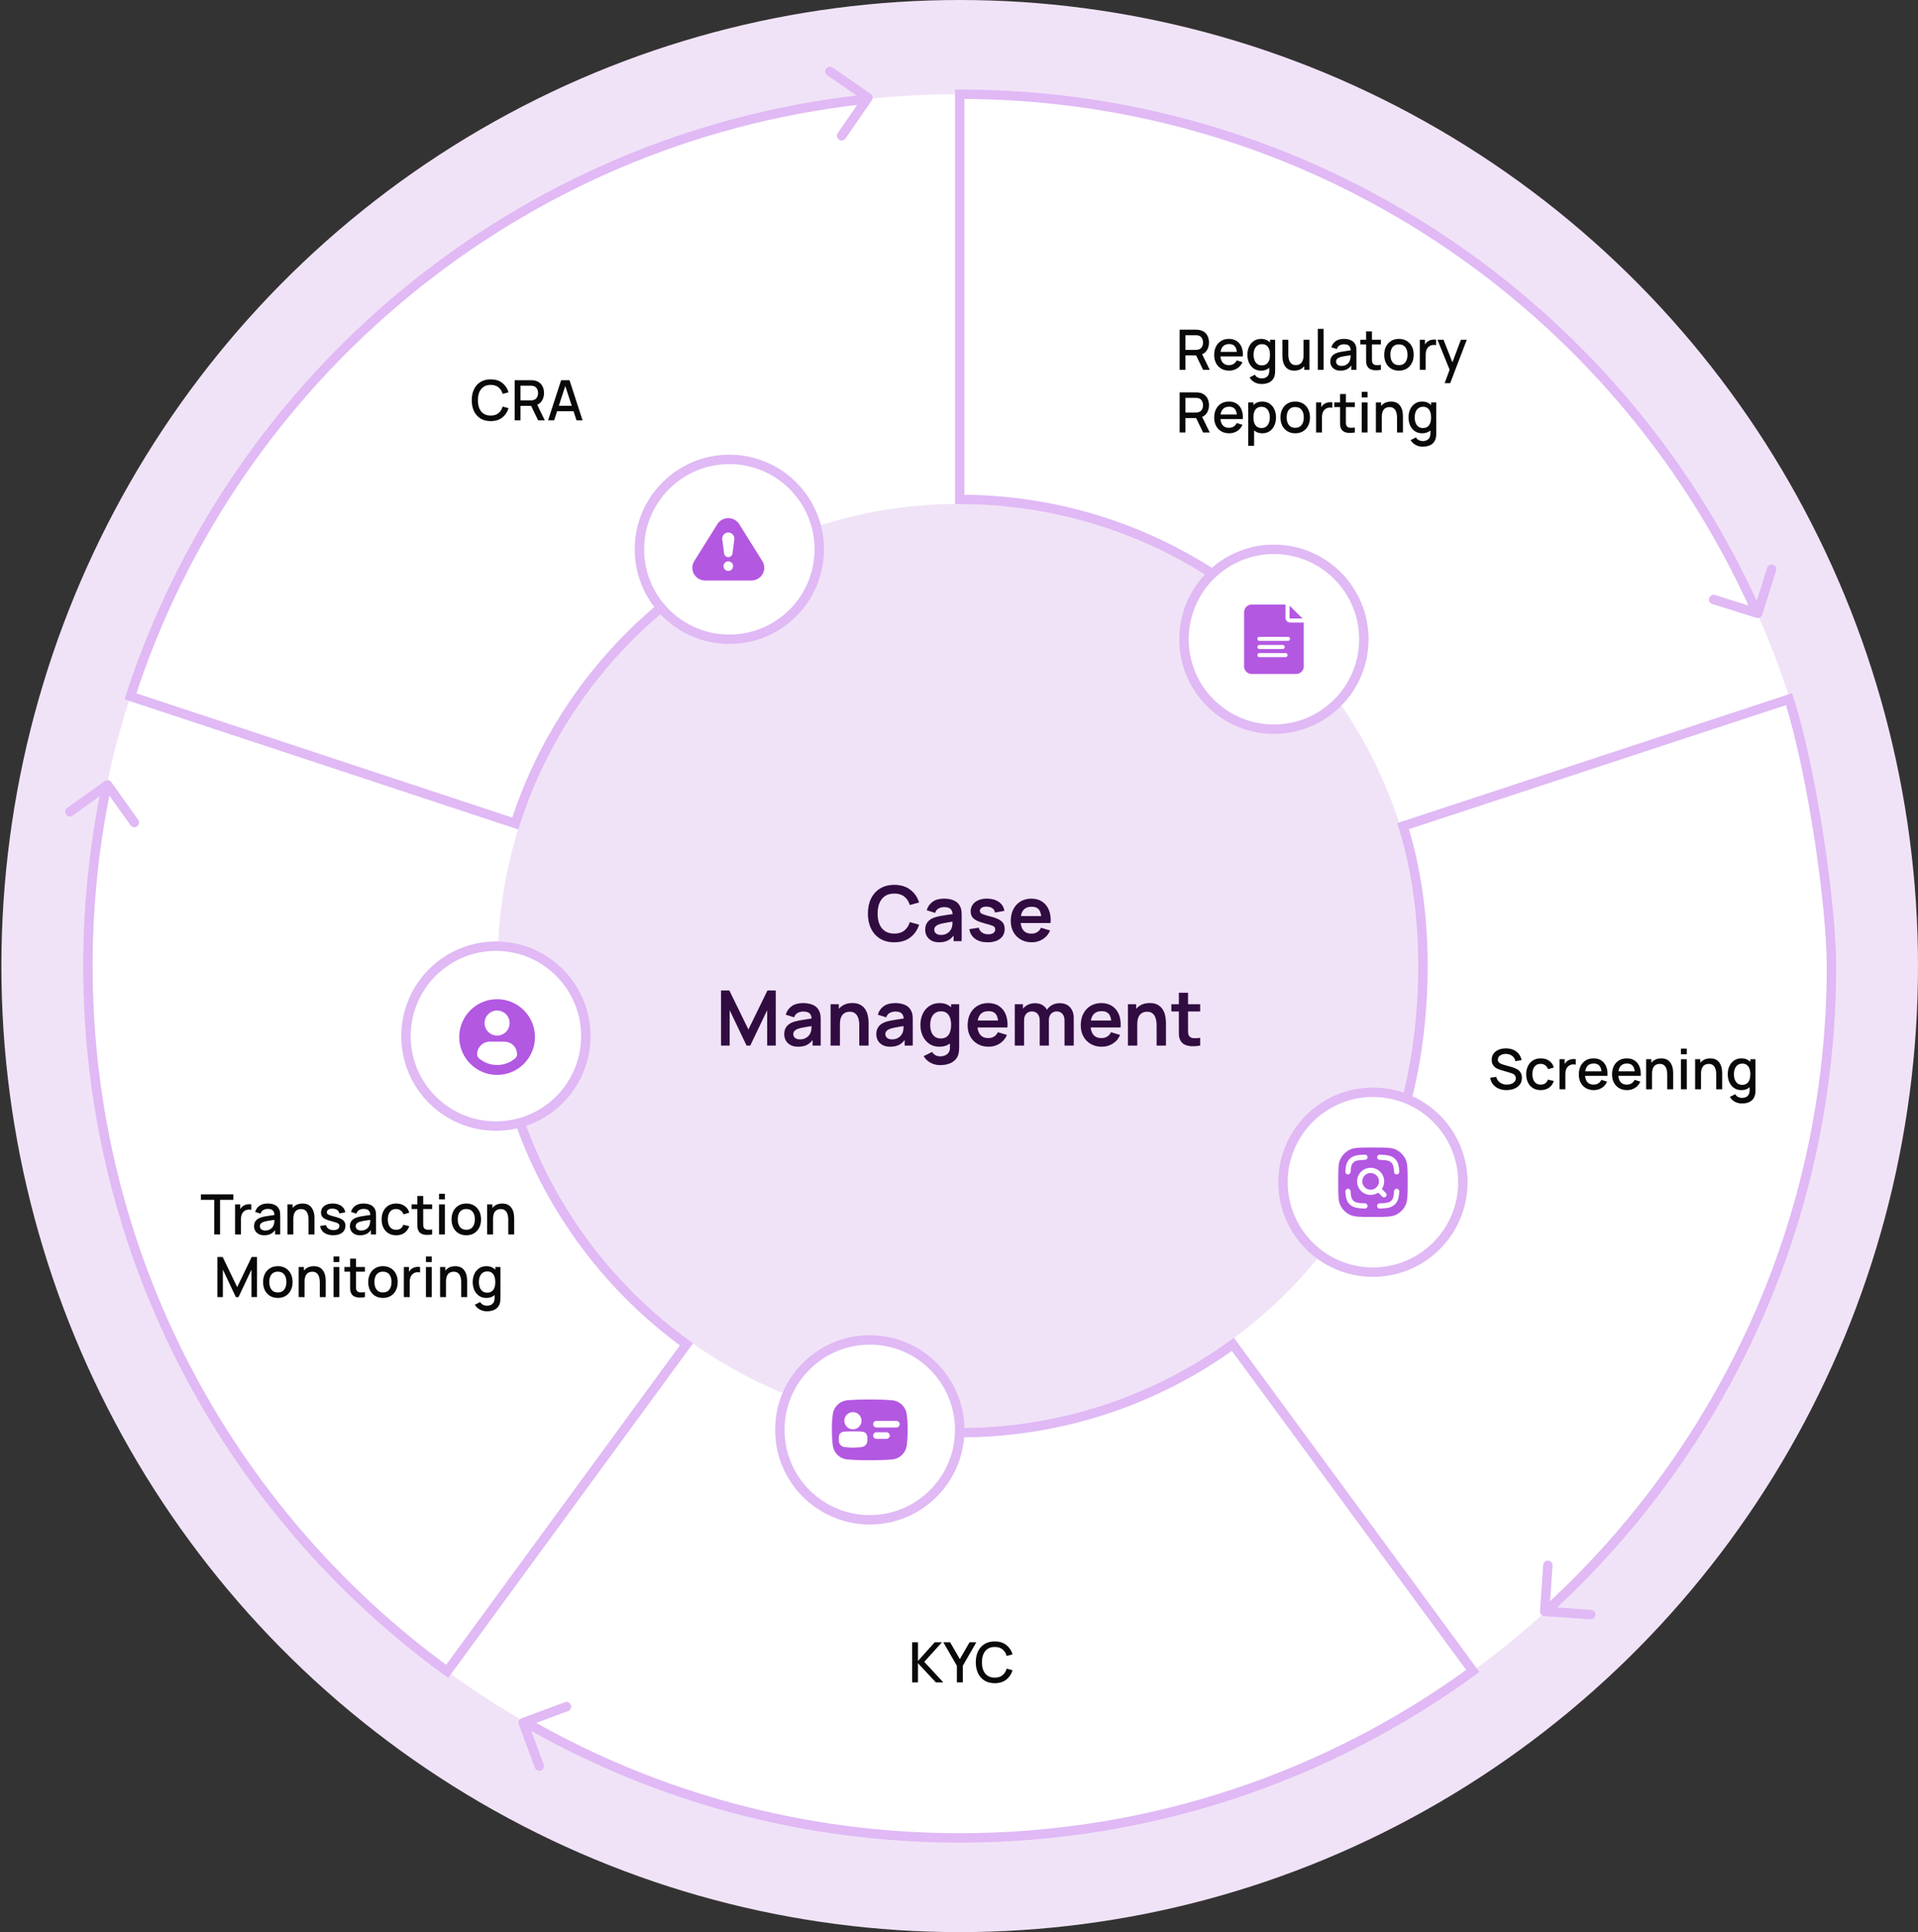 <svg xmlns="http://www.w3.org/2000/svg" width="551" height="555" viewBox="0 0 551 555" fill="none"><rect x="0" y="0" width="551" height="555" fill="#333333" stroke="none"/><ellipse cx="275.699" cy="277.5" rx="275.301" ry="277.5" fill="#F1E3F7"></ellipse><path d="M526.139 277.5C526.139 415.814 414.013 527.941 275.698 527.941C137.384 527.941 25.258 415.814 25.258 277.5C25.258 139.185 137.384 27.059 275.698 27.059C414.013 27.059 526.139 139.185 526.139 277.5ZM142.936 277.5C142.936 350.823 202.376 410.263 275.698 410.263C349.021 410.263 408.461 350.823 408.461 277.5C408.461 204.177 349.021 144.737 275.698 144.737C202.376 144.737 142.936 204.177 142.936 277.5Z" fill="white"></path><path d="M262.039 483.258V471.738H263.711V477.114L268.535 471.738H270.615L265.519 477.362L270.991 483.258H268.847L263.711 477.754V483.258H262.039ZM274.893 483.258V478.498L270.997 471.738H272.949L275.741 476.578L278.533 471.738H280.485L276.589 478.498V483.258H274.893ZM285.769 483.498C284.617 483.498 283.636 483.248 282.825 482.746C282.014 482.24 281.393 481.536 280.961 480.634C280.534 479.733 280.321 478.688 280.321 477.498C280.321 476.309 280.534 475.264 280.961 474.362C281.393 473.461 282.014 472.76 282.825 472.258C283.636 471.752 284.617 471.498 285.769 471.498C287.097 471.498 288.196 471.834 289.065 472.506C289.94 473.178 290.548 474.082 290.889 475.218L289.193 475.674C288.969 474.869 288.569 474.237 287.993 473.778C287.422 473.32 286.681 473.09 285.769 473.09C284.953 473.09 284.273 473.274 283.729 473.642C283.185 474.01 282.774 474.525 282.497 475.186C282.225 475.848 282.089 476.618 282.089 477.498C282.084 478.378 282.217 479.149 282.489 479.81C282.766 480.472 283.177 480.986 283.721 481.354C284.27 481.722 284.953 481.906 285.769 481.906C286.681 481.906 287.422 481.677 287.993 481.218C288.569 480.754 288.969 480.122 289.193 479.322L290.889 479.778C290.548 480.914 289.94 481.818 289.065 482.49C288.196 483.162 287.097 483.498 285.769 483.498Z" fill="#090909"></path><path d="M445.076 461.978C494.907 416.203 526.139 350.499 526.139 277.5C526.139 260.857 520.932 222.983 513.957 200.833L403.087 237.301C413.41 270.622 407.403 306.156 403.087 319.313M152.286 495.472C188.711 516.139 230.827 527.941 275.699 527.941C330.804 527.941 381.752 510.143 423.109 479.983L354.185 386.169C332.124 402.131 305.01 411.539 275.699 411.539M30.326 227.126C27.003 243.399 25.258 260.245 25.258 277.5C25.258 360.782 65.909 434.569 128.451 480.102L197.212 386.169C175.268 370.292 158.324 347.932 149.188 321.898M247.504 28.629C148.718 39.697 67.307 108.229 37.473 200.021L148.028 236.557C155.976 211.751 170.954 190.091 190.617 173.921M504.097 174.614C464.845 87.613 377.343 27.059 275.699 27.059V143.461C302.283 143.461 327.059 151.2 347.898 164.548" stroke="#E0B9F5" stroke-width="2.705"></path><circle cx="394.414" cy="339.591" r="25.834" fill="white" stroke="#E0B9F5" stroke-width="2.705"></circle><path d="M391.348 339.346C391.348 338.02 392.423 336.946 393.749 336.946C395.075 336.946 396.15 338.02 396.15 339.346C396.15 340.672 395.075 341.747 393.749 341.747C392.423 341.747 391.348 340.672 391.348 339.346Z" fill="#B358E1"></path><path fill-rule="evenodd" clip-rule="evenodd" d="M384.444 339.193C384.444 335.842 384.444 334.167 385.096 332.887C385.669 331.761 386.584 330.846 387.71 330.273C388.99 329.62 390.665 329.62 394.016 329.62H394.813C398.164 329.62 399.839 329.62 401.119 330.273C402.245 330.846 403.16 331.761 403.733 332.887C404.385 334.167 404.385 335.842 404.385 339.193V339.99C404.385 343.341 404.385 345.016 403.733 346.296C403.16 347.421 402.245 348.337 401.119 348.91C399.839 349.562 398.164 349.562 394.813 349.562H394.016C390.665 349.562 388.99 349.562 387.71 348.91C386.584 348.337 385.669 347.421 385.096 346.296C384.444 345.016 384.444 343.341 384.444 339.99V339.193ZM392.876 332.402C392.886 332.815 392.558 333.158 392.146 333.167C390.154 333.212 389.308 333.417 388.762 333.962C388.29 334.432 388.065 335.135 387.989 336.655C387.968 337.067 387.617 337.385 387.205 337.364C386.792 337.344 386.475 336.993 386.495 336.58C386.573 335.018 386.806 333.799 387.706 332.902C388.727 331.885 390.176 331.716 392.112 331.672C392.524 331.662 392.867 331.989 392.876 332.402ZM395.602 332.402C395.612 331.989 395.954 331.662 396.367 331.672C398.303 331.716 399.752 331.885 400.772 332.902C401.673 333.799 401.906 335.018 401.983 336.58C402.004 336.993 401.686 337.344 401.273 337.364C400.861 337.385 400.51 337.067 400.489 336.655C400.414 335.135 400.188 334.432 399.717 333.962C399.17 333.417 398.324 333.212 396.333 333.167C395.92 333.158 395.593 332.815 395.602 332.402ZM387.205 341.468C387.617 341.448 387.968 341.766 387.989 342.178C388.065 343.698 388.29 344.401 388.762 344.871C389.308 345.416 390.154 345.621 392.146 345.666C392.558 345.675 392.886 346.018 392.876 346.431C392.867 346.843 392.524 347.171 392.112 347.161C390.176 347.117 388.727 346.948 387.706 345.931C386.806 345.033 386.573 343.815 386.495 342.252C386.475 341.84 386.792 341.489 387.205 341.468ZM401.273 341.468C401.686 341.489 402.004 341.84 401.983 342.252C401.906 343.815 401.673 345.033 400.772 345.931C399.752 346.948 398.303 347.117 396.367 347.161C395.954 347.171 395.612 346.843 395.602 346.431C395.593 346.018 395.92 345.675 396.333 345.666C398.324 345.621 399.17 345.416 399.717 344.871C400.188 344.401 400.414 343.698 400.489 342.178C400.51 341.766 400.861 341.448 401.273 341.468ZM393.749 335.45C391.597 335.45 389.853 337.194 389.853 339.346C389.853 341.498 391.597 343.243 393.749 343.243C394.555 343.243 395.304 342.998 395.925 342.58L397.069 343.724C397.361 344.016 397.834 344.016 398.127 343.724C398.419 343.432 398.419 342.958 398.127 342.666L396.982 341.522C397.401 340.901 397.646 340.152 397.646 339.346C397.646 337.194 395.901 335.45 393.749 335.45Z" fill="#B358E1"></path><circle cx="365.967" cy="183.626" r="25.834" fill="white" stroke="#E0B9F5" stroke-width="2.705"></circle><path d="M370.648 177.657H374.191L370.462 173.995V177.471C370.462 177.573 370.545 177.657 370.648 177.657Z" fill="#B358E1"></path><path d="M370.648 178.825C369.901 178.825 369.294 178.218 369.294 177.471V173.655H359.578C358.376 173.655 357.398 174.633 357.398 175.835V191.417C357.398 192.619 358.376 193.597 359.578 193.597H372.356C373.558 193.597 374.536 192.619 374.536 191.417V178.825L370.648 178.825ZM369.312 188.768H361.787C361.465 188.768 361.203 188.506 361.203 188.183C361.203 187.861 361.465 187.599 361.787 187.599H369.312C369.635 187.599 369.897 187.861 369.897 188.183C369.897 188.506 369.635 188.768 369.312 188.768ZM361.203 185.846C361.203 185.524 361.465 185.262 361.787 185.262H368.502C368.825 185.262 369.087 185.524 369.087 185.846C369.087 186.169 368.825 186.431 368.502 186.431H361.787C361.465 186.431 361.203 186.169 361.203 185.846ZM370.023 184.094H361.787C361.465 184.094 361.203 183.832 361.203 183.509C361.203 183.187 361.465 182.925 361.787 182.925H370.023C370.346 182.925 370.607 183.187 370.607 183.509C370.607 183.832 370.346 184.094 370.023 184.094Z" fill="#B358E1"></path><circle cx="209.524" cy="157.793" r="25.834" fill="white" stroke="#E0B9F5" stroke-width="2.705"></circle><g clip-path="url(#clip0_2812_5341)"><path fill-rule="evenodd" clip-rule="evenodd" d="M212.367 150.567C211.695 149.494 210.506 148.837 209.223 148.837C207.941 148.837 206.752 149.493 206.081 150.567C204.132 153.685 201.45 157.973 199.44 161.189C199.095 161.74 198.905 162.375 198.891 163.026C198.877 163.677 199.039 164.319 199.361 164.885C200.014 166.034 201.245 166.749 202.583 166.749H215.863C217.201 166.749 218.432 166.034 219.085 164.885C219.407 164.319 219.57 163.677 219.556 163.026C219.542 162.375 219.352 161.74 219.006 161.189L212.367 150.567ZM209.223 161.236C209.984 161.236 210.601 161.854 210.601 162.614C210.601 163.374 209.984 163.992 209.223 163.992C208.463 163.992 207.846 163.374 207.846 162.614C207.846 161.854 208.463 161.236 209.223 161.236ZM210.951 155.007C210.993 154.756 210.979 154.5 210.912 154.255C210.844 154.01 210.724 153.782 210.56 153.588C210.396 153.394 210.191 153.239 209.961 153.132C209.73 153.025 209.479 152.97 209.225 152.97H209.223C208.969 152.97 208.718 153.025 208.487 153.132C208.257 153.239 208.052 153.394 207.888 153.588C207.724 153.782 207.604 154.01 207.536 154.255C207.469 154.5 207.455 154.756 207.497 155.007C207.673 156.06 207.879 158.169 208.021 159.02C208.068 159.305 208.215 159.563 208.436 159.75C208.656 159.936 208.935 160.039 209.223 160.039H209.225C209.514 160.039 209.793 159.936 210.013 159.75C210.233 159.563 210.38 159.305 210.428 159.02C210.569 158.17 210.776 156.06 210.951 155.007H210.951Z" fill="#B358E1"></path></g><circle cx="142.46" cy="297.625" r="25.834" fill="white" stroke="#E0B9F5" stroke-width="2.705"></circle><g clip-path="url(#clip1_2812_5341)"><path d="M142.807 287.018C136.8 287.018 131.929 291.888 131.929 297.895C131.929 303.902 136.799 308.772 142.807 308.772C148.814 308.772 153.684 303.902 153.684 297.895C153.684 291.888 148.814 287.018 142.807 287.018ZM142.807 290.271C143.761 290.27 144.676 290.649 145.351 291.324C146.025 291.999 146.405 292.914 146.405 293.868C146.405 294.822 146.026 295.737 145.351 296.412C144.676 297.087 143.761 297.466 142.807 297.466C141.853 297.466 140.938 297.087 140.263 296.412C139.588 295.738 139.209 294.823 139.209 293.869C139.209 292.914 139.588 291.999 140.263 291.324C140.937 290.65 141.852 290.271 142.807 290.271ZM142.804 305.928C140.898 305.93 139.054 305.25 137.606 304.011C137.437 303.867 137.302 303.689 137.209 303.488C137.116 303.286 137.068 303.068 137.068 302.846C137.068 300.831 138.699 299.219 140.714 299.219H144.9C146.916 299.219 148.541 300.831 148.541 302.846C148.541 303.067 148.493 303.286 148.4 303.487C148.307 303.689 148.172 303.867 148.003 304.011C146.555 305.25 144.711 305.931 142.804 305.928Z" fill="#B358E1"></path></g><path d="M140.971 120.969C139.819 120.969 138.838 120.718 138.027 120.217C137.217 119.71 136.595 119.006 136.163 118.105C135.737 117.204 135.523 116.158 135.523 114.969C135.523 113.78 135.737 112.734 136.163 111.833C136.595 110.932 137.217 110.23 138.027 109.729C138.838 109.222 139.819 108.969 140.971 108.969C142.299 108.969 143.398 109.305 144.267 109.977C145.142 110.649 145.75 111.553 146.091 112.689L144.395 113.145C144.171 112.34 143.771 111.708 143.195 111.249C142.625 110.79 141.883 110.561 140.971 110.561C140.155 110.561 139.475 110.745 138.931 111.113C138.387 111.481 137.977 111.996 137.699 112.657C137.427 113.318 137.291 114.089 137.291 114.969C137.286 115.849 137.419 116.62 137.691 117.281C137.969 117.942 138.379 118.457 138.923 118.825C139.473 119.193 140.155 119.377 140.971 119.377C141.883 119.377 142.625 119.148 143.195 118.689C143.771 118.225 144.171 117.593 144.395 116.793L146.091 117.249C145.75 118.385 145.142 119.289 144.267 119.961C143.398 120.633 142.299 120.969 140.971 120.969ZM147.851 120.729V109.209H152.507C152.619 109.209 152.757 109.214 152.923 109.225C153.088 109.23 153.245 109.246 153.395 109.273C154.035 109.374 154.568 109.593 154.995 109.929C155.427 110.265 155.749 110.689 155.963 111.201C156.176 111.713 156.283 112.278 156.283 112.897C156.283 113.814 156.048 114.606 155.579 115.273C155.109 115.934 154.405 116.348 153.467 116.513L152.787 116.593H149.523V120.729H147.851ZM154.587 120.729L152.315 116.041L154.003 115.609L156.499 120.729H154.587ZM149.523 115.009H152.443C152.549 115.009 152.667 115.004 152.795 114.993C152.928 114.982 153.053 114.964 153.171 114.937C153.512 114.857 153.787 114.71 153.995 114.497C154.203 114.278 154.352 114.028 154.443 113.745C154.533 113.462 154.579 113.18 154.579 112.897C154.579 112.614 154.533 112.334 154.443 112.057C154.352 111.774 154.203 111.526 153.995 111.313C153.787 111.094 153.512 110.945 153.171 110.865C153.053 110.833 152.928 110.812 152.795 110.801C152.667 110.79 152.549 110.785 152.443 110.785H149.523V115.009ZM157.457 120.729L161.201 109.209H163.609L167.353 120.729H165.617L162.169 110.217H162.601L159.193 120.729H157.457ZM159.401 118.129V116.561H165.417V118.129H159.401Z" fill="#090909"></path><path d="M338.882 106.226V94.706H343.538C343.65 94.706 343.789 94.711 343.954 94.722C344.119 94.727 344.277 94.743 344.426 94.77C345.066 94.871 345.599 95.09 346.026 95.426C346.458 95.762 346.781 96.186 346.994 96.698C347.207 97.21 347.314 97.775 347.314 98.394C347.314 99.311 347.079 100.103 346.61 100.77C346.141 101.431 345.437 101.844 344.498 102.01L343.818 102.09H340.554V106.226H338.882ZM345.618 106.226L343.346 101.538L345.034 101.106L347.53 106.226H345.618ZM340.554 100.506H343.474C343.581 100.506 343.698 100.5 343.826 100.49C343.959 100.479 344.085 100.46 344.202 100.434C344.543 100.354 344.818 100.207 345.026 99.994C345.234 99.775 345.383 99.525 345.474 99.242C345.565 98.959 345.61 98.677 345.61 98.394C345.61 98.111 345.565 97.831 345.474 97.554C345.383 97.271 345.234 97.023 345.026 96.81C344.818 96.591 344.543 96.442 344.202 96.362C344.085 96.33 343.959 96.308 343.826 96.298C343.698 96.287 343.581 96.282 343.474 96.282H340.554V100.506ZM353.12 106.466C352.261 106.466 351.507 106.279 350.856 105.906C350.211 105.527 349.707 105.002 349.344 104.33C348.987 103.652 348.808 102.868 348.808 101.978C348.808 101.034 348.984 100.215 349.336 99.522C349.693 98.829 350.189 98.293 350.824 97.914C351.459 97.535 352.197 97.346 353.04 97.346C353.92 97.346 354.669 97.551 355.288 97.962C355.907 98.367 356.368 98.946 356.672 99.698C356.981 100.45 357.104 101.343 357.04 102.378H355.368V101.77C355.357 100.767 355.165 100.026 354.792 99.546C354.424 99.066 353.861 98.826 353.104 98.826C352.267 98.826 351.637 99.09 351.216 99.618C350.795 100.146 350.584 100.908 350.584 101.906C350.584 102.855 350.795 103.591 351.216 104.114C351.637 104.631 352.245 104.89 353.04 104.89C353.563 104.89 354.013 104.772 354.392 104.538C354.776 104.298 355.075 103.956 355.288 103.514L356.928 104.034C356.592 104.807 356.083 105.407 355.4 105.834C354.717 106.255 353.957 106.466 353.12 106.466ZM350.04 102.378V101.074H356.208V102.378H350.04ZM362.395 110.306C361.931 110.306 361.48 110.234 361.043 110.09C360.611 109.946 360.216 109.732 359.859 109.45C359.502 109.172 359.206 108.828 358.971 108.418L360.515 107.634C360.702 108.002 360.968 108.271 361.315 108.442C361.662 108.612 362.027 108.698 362.411 108.698C362.886 108.698 363.291 108.612 363.627 108.442C363.963 108.276 364.216 108.026 364.387 107.69C364.563 107.354 364.648 106.938 364.643 106.442V104.026H364.843V97.586H366.323V106.458C366.323 106.687 366.315 106.906 366.299 107.114C366.283 107.322 366.254 107.53 366.211 107.738C366.088 108.319 365.854 108.799 365.507 109.178C365.166 109.556 364.728 109.839 364.195 110.026C363.667 110.212 363.067 110.306 362.395 110.306ZM362.267 106.466C361.462 106.466 360.766 106.266 360.179 105.866C359.598 105.466 359.147 104.922 358.827 104.234C358.512 103.54 358.355 102.762 358.355 101.898C358.355 101.028 358.515 100.252 358.835 99.57C359.155 98.882 359.608 98.341 360.195 97.946C360.787 97.546 361.488 97.346 362.299 97.346C363.115 97.346 363.8 97.546 364.355 97.946C364.915 98.341 365.336 98.882 365.619 99.57C365.907 100.258 366.051 101.034 366.051 101.898C366.051 102.762 365.907 103.538 365.619 104.226C365.331 104.914 364.907 105.46 364.347 105.866C363.787 106.266 363.094 106.466 362.267 106.466ZM362.499 104.954C363.048 104.954 363.496 104.823 363.843 104.562C364.19 104.3 364.443 103.94 364.603 103.482C364.763 103.023 364.843 102.495 364.843 101.898C364.843 101.3 364.76 100.772 364.595 100.314C364.435 99.855 364.184 99.498 363.843 99.242C363.507 98.986 363.078 98.858 362.555 98.858C362 98.858 361.544 98.994 361.187 99.266C360.83 99.538 360.563 99.903 360.387 100.362C360.216 100.82 360.131 101.332 360.131 101.898C360.131 102.468 360.216 102.986 360.387 103.45C360.563 103.908 360.824 104.274 361.171 104.546C361.523 104.818 361.966 104.954 362.499 104.954ZM371.825 106.458C371.228 106.458 370.727 106.362 370.321 106.17C369.916 105.978 369.585 105.727 369.329 105.418C369.079 105.103 368.887 104.762 368.753 104.394C368.62 104.026 368.529 103.666 368.481 103.314C368.433 102.962 368.409 102.652 368.409 102.386V97.586H370.105V101.834C370.105 102.17 370.132 102.516 370.185 102.874C370.244 103.226 370.351 103.554 370.505 103.858C370.665 104.162 370.887 104.407 371.169 104.594C371.457 104.78 371.831 104.874 372.289 104.874C372.588 104.874 372.871 104.826 373.137 104.73C373.404 104.628 373.636 104.468 373.833 104.25C374.036 104.031 374.193 103.743 374.305 103.386C374.423 103.028 374.481 102.594 374.481 102.082L375.521 102.474C375.521 103.258 375.375 103.951 375.081 104.554C374.788 105.151 374.367 105.618 373.817 105.954C373.268 106.29 372.604 106.458 371.825 106.458ZM374.681 106.226V103.73H374.481V97.586H376.169V106.226H374.681ZM378.573 106.226V94.466H380.245V106.226H378.573ZM385.087 106.466C384.447 106.466 383.911 106.348 383.479 106.114C383.047 105.874 382.719 105.559 382.495 105.17C382.277 104.775 382.167 104.343 382.167 103.874C382.167 103.436 382.245 103.052 382.399 102.722C382.554 102.391 382.783 102.111 383.087 101.882C383.391 101.647 383.765 101.458 384.207 101.314C384.591 101.202 385.026 101.103 385.511 101.018C385.997 100.932 386.506 100.852 387.039 100.778C387.578 100.703 388.111 100.628 388.639 100.554L388.031 100.89C388.042 100.212 387.898 99.711 387.599 99.386C387.306 99.055 386.799 98.89 386.079 98.89C385.626 98.89 385.21 98.996 384.831 99.21C384.453 99.418 384.189 99.764 384.039 100.25L382.479 99.77C382.693 99.028 383.098 98.439 383.695 98.002C384.298 97.564 385.098 97.346 386.095 97.346C386.869 97.346 387.541 97.479 388.111 97.746C388.687 98.007 389.109 98.423 389.375 98.994C389.514 99.276 389.599 99.575 389.631 99.89C389.663 100.204 389.679 100.543 389.679 100.906V106.226H388.199V104.25L388.487 104.506C388.13 105.167 387.674 105.66 387.119 105.986C386.57 106.306 385.893 106.466 385.087 106.466ZM385.383 105.098C385.858 105.098 386.266 105.015 386.607 104.85C386.949 104.679 387.223 104.463 387.431 104.202C387.639 103.94 387.775 103.668 387.839 103.386C387.93 103.13 387.981 102.842 387.991 102.522C388.007 102.202 388.015 101.946 388.015 101.754L388.559 101.954C388.031 102.034 387.551 102.106 387.119 102.17C386.687 102.234 386.295 102.298 385.943 102.362C385.597 102.42 385.287 102.492 385.015 102.578C384.786 102.658 384.581 102.754 384.399 102.866C384.223 102.978 384.082 103.114 383.975 103.274C383.874 103.434 383.823 103.628 383.823 103.858C383.823 104.082 383.879 104.29 383.991 104.482C384.103 104.668 384.274 104.818 384.503 104.93C384.733 105.042 385.026 105.098 385.383 105.098ZM396.701 106.226C396.157 106.332 395.624 106.378 395.101 106.362C394.578 106.346 394.112 106.244 393.701 106.058C393.29 105.871 392.981 105.578 392.773 105.178C392.586 104.82 392.485 104.458 392.469 104.09C392.458 103.716 392.453 103.295 392.453 102.826V95.186H394.133V102.746C394.133 103.092 394.136 103.394 394.141 103.65C394.152 103.906 394.208 104.122 394.309 104.298C394.501 104.628 394.805 104.818 395.221 104.866C395.642 104.908 396.136 104.89 396.701 104.81V106.226ZM390.797 98.93V97.586H396.701V98.93H390.797ZM401.884 106.466C401.02 106.466 400.271 106.271 399.636 105.882C399.001 105.492 398.511 104.956 398.164 104.274C397.823 103.586 397.652 102.794 397.652 101.898C397.652 100.996 397.828 100.204 398.18 99.522C398.532 98.834 399.025 98.3 399.66 97.922C400.295 97.538 401.036 97.346 401.884 97.346C402.748 97.346 403.497 97.54 404.132 97.93C404.767 98.319 405.257 98.855 405.604 99.538C405.951 100.22 406.124 101.007 406.124 101.898C406.124 102.799 405.948 103.594 405.596 104.282C405.249 104.964 404.759 105.5 404.124 105.89C403.489 106.274 402.743 106.466 401.884 106.466ZM401.884 104.89C402.711 104.89 403.327 104.612 403.732 104.058C404.143 103.498 404.348 102.778 404.348 101.898C404.348 100.996 404.14 100.276 403.724 99.738C403.313 99.194 402.7 98.922 401.884 98.922C401.324 98.922 400.863 99.05 400.5 99.306C400.137 99.556 399.868 99.906 399.692 100.354C399.516 100.796 399.428 101.311 399.428 101.898C399.428 102.804 399.636 103.53 400.052 104.074C400.468 104.618 401.079 104.89 401.884 104.89ZM407.882 106.226V97.586H409.37V99.682L409.162 99.41C409.269 99.132 409.407 98.879 409.578 98.65C409.749 98.415 409.946 98.223 410.17 98.074C410.389 97.914 410.631 97.791 410.898 97.706C411.17 97.615 411.447 97.562 411.73 97.546C412.013 97.525 412.285 97.538 412.546 97.586V99.154C412.263 99.079 411.949 99.058 411.602 99.09C411.261 99.122 410.946 99.231 410.658 99.418C410.386 99.594 410.17 99.807 410.01 100.058C409.855 100.308 409.743 100.588 409.674 100.898C409.605 101.202 409.57 101.524 409.57 101.866V106.226H407.882ZM415.019 110.066L416.691 105.514L416.715 106.858L412.947 97.586H414.691L417.507 104.746H416.995L419.683 97.586H421.379L416.611 110.066H415.019ZM338.882 124.226V112.706H343.538C343.65 112.706 343.789 112.711 343.954 112.722C344.119 112.727 344.277 112.743 344.426 112.77C345.066 112.871 345.599 113.09 346.026 113.426C346.458 113.762 346.781 114.186 346.994 114.698C347.207 115.21 347.314 115.775 347.314 116.394C347.314 117.311 347.079 118.103 346.61 118.77C346.141 119.431 345.437 119.844 344.498 120.01L343.818 120.09H340.554V124.226H338.882ZM345.618 124.226L343.346 119.538L345.034 119.106L347.53 124.226H345.618ZM340.554 118.506H343.474C343.581 118.506 343.698 118.5 343.826 118.49C343.959 118.479 344.085 118.46 344.202 118.434C344.543 118.354 344.818 118.207 345.026 117.994C345.234 117.775 345.383 117.524 345.474 117.242C345.565 116.959 345.61 116.676 345.61 116.394C345.61 116.111 345.565 115.831 345.474 115.554C345.383 115.271 345.234 115.023 345.026 114.81C344.818 114.591 344.543 114.442 344.202 114.362C344.085 114.33 343.959 114.308 343.826 114.298C343.698 114.287 343.581 114.282 343.474 114.282H340.554V118.506ZM353.12 124.466C352.261 124.466 351.507 124.279 350.856 123.906C350.211 123.527 349.707 123.002 349.344 122.33C348.987 121.652 348.808 120.868 348.808 119.978C348.808 119.034 348.984 118.215 349.336 117.522C349.693 116.828 350.189 116.292 350.824 115.914C351.459 115.535 352.197 115.346 353.04 115.346C353.92 115.346 354.669 115.551 355.288 115.962C355.907 116.367 356.368 116.946 356.672 117.698C356.981 118.45 357.104 119.343 357.04 120.378H355.368V119.77C355.357 118.767 355.165 118.026 354.792 117.546C354.424 117.066 353.861 116.826 353.104 116.826C352.267 116.826 351.637 117.09 351.216 117.618C350.795 118.146 350.584 118.908 350.584 119.906C350.584 120.855 350.795 121.591 351.216 122.114C351.637 122.631 352.245 122.89 353.04 122.89C353.563 122.89 354.013 122.772 354.392 122.538C354.776 122.298 355.075 121.956 355.288 121.514L356.928 122.034C356.592 122.807 356.083 123.407 355.4 123.834C354.717 124.255 353.957 124.466 353.12 124.466ZM350.04 120.378V119.074H356.208V120.378H350.04ZM362.657 124.466C361.83 124.466 361.137 124.266 360.577 123.866C360.017 123.46 359.593 122.914 359.305 122.226C359.017 121.538 358.873 120.762 358.873 119.898C358.873 119.034 359.014 118.258 359.297 117.57C359.585 116.882 360.006 116.34 360.561 115.946C361.121 115.546 361.809 115.346 362.625 115.346C363.435 115.346 364.134 115.546 364.721 115.946C365.313 116.34 365.769 116.882 366.089 117.57C366.409 118.252 366.569 119.028 366.569 119.898C366.569 120.762 366.409 121.54 366.089 122.234C365.774 122.922 365.323 123.466 364.737 123.866C364.155 124.266 363.462 124.466 362.657 124.466ZM358.593 128.066V115.586H360.081V121.802H360.273V128.066H358.593ZM362.425 122.954C362.958 122.954 363.398 122.818 363.745 122.546C364.097 122.274 364.358 121.908 364.529 121.45C364.705 120.986 364.793 120.468 364.793 119.898C364.793 119.332 364.705 118.82 364.529 118.362C364.358 117.903 364.094 117.538 363.737 117.266C363.379 116.994 362.923 116.858 362.369 116.858C361.846 116.858 361.414 116.986 361.073 117.242C360.737 117.498 360.486 117.855 360.321 118.314C360.161 118.772 360.081 119.3 360.081 119.898C360.081 120.495 360.161 121.023 360.321 121.482C360.481 121.94 360.734 122.3 361.081 122.562C361.427 122.823 361.875 122.954 362.425 122.954ZM372.087 124.466C371.223 124.466 370.474 124.271 369.839 123.882C369.204 123.492 368.714 122.956 368.367 122.274C368.026 121.586 367.855 120.794 367.855 119.898C367.855 118.996 368.031 118.204 368.383 117.522C368.735 116.834 369.228 116.3 369.863 115.922C370.498 115.538 371.239 115.346 372.087 115.346C372.951 115.346 373.7 115.54 374.335 115.93C374.97 116.319 375.46 116.855 375.807 117.538C376.154 118.22 376.327 119.007 376.327 119.898C376.327 120.799 376.151 121.594 375.799 122.282C375.452 122.964 374.962 123.5 374.327 123.89C373.692 124.274 372.946 124.466 372.087 124.466ZM372.087 122.89C372.914 122.89 373.53 122.612 373.935 122.058C374.346 121.498 374.551 120.778 374.551 119.898C374.551 118.996 374.343 118.276 373.927 117.738C373.516 117.194 372.903 116.922 372.087 116.922C371.527 116.922 371.066 117.05 370.703 117.306C370.34 117.556 370.071 117.906 369.895 118.354C369.719 118.796 369.631 119.311 369.631 119.898C369.631 120.804 369.839 121.53 370.255 122.074C370.671 122.618 371.282 122.89 372.087 122.89ZM378.085 124.226V115.586H379.573V117.682L379.365 117.41C379.472 117.132 379.61 116.879 379.781 116.65C379.952 116.415 380.149 116.223 380.373 116.074C380.592 115.914 380.834 115.791 381.101 115.706C381.373 115.615 381.65 115.562 381.933 115.546C382.216 115.524 382.488 115.538 382.749 115.586V117.154C382.466 117.079 382.152 117.058 381.805 117.09C381.464 117.122 381.149 117.231 380.861 117.418C380.589 117.594 380.373 117.807 380.213 118.058C380.058 118.308 379.946 118.588 379.877 118.898C379.808 119.202 379.773 119.524 379.773 119.866V124.226H378.085ZM389.216 124.226C388.672 124.332 388.139 124.378 387.616 124.362C387.094 124.346 386.627 124.244 386.216 124.058C385.806 123.871 385.496 123.578 385.288 123.178C385.102 122.82 385 122.458 384.984 122.09C384.974 121.716 384.968 121.295 384.968 120.826V113.186H386.648V120.746C386.648 121.092 386.651 121.394 386.656 121.65C386.667 121.906 386.723 122.122 386.824 122.298C387.016 122.628 387.32 122.818 387.736 122.866C388.158 122.908 388.651 122.89 389.216 122.81V124.226ZM383.312 116.93V115.586H389.216V116.93H383.312ZM391.198 114.17V112.546H392.87V114.17H391.198ZM391.198 124.226V115.586H392.87V124.226H391.198ZM401.336 124.226V119.978C401.336 119.642 401.307 119.298 401.248 118.946C401.195 118.588 401.088 118.258 400.928 117.954C400.774 117.65 400.552 117.404 400.264 117.218C399.982 117.031 399.611 116.938 399.152 116.938C398.854 116.938 398.571 116.988 398.304 117.09C398.038 117.186 397.803 117.343 397.6 117.562C397.403 117.78 397.246 118.068 397.128 118.426C397.016 118.783 396.96 119.218 396.96 119.73L395.92 119.338C395.92 118.554 396.067 117.863 396.36 117.266C396.654 116.663 397.075 116.194 397.624 115.858C398.174 115.522 398.838 115.354 399.616 115.354C400.214 115.354 400.715 115.45 401.12 115.642C401.526 115.834 401.854 116.087 402.104 116.402C402.36 116.711 402.555 117.05 402.688 117.418C402.822 117.786 402.912 118.146 402.96 118.498C403.008 118.85 403.032 119.159 403.032 119.426V124.226H401.336ZM395.264 124.226V115.586H396.76V118.082H396.96V124.226H395.264ZM408.676 128.306C408.212 128.306 407.762 128.234 407.324 128.09C406.892 127.946 406.498 127.732 406.14 127.45C405.783 127.172 405.487 126.828 405.252 126.418L406.796 125.634C406.983 126.002 407.25 126.271 407.596 126.442C407.943 126.612 408.308 126.698 408.692 126.698C409.167 126.698 409.572 126.612 409.908 126.442C410.244 126.276 410.498 126.026 410.668 125.69C410.844 125.354 410.93 124.938 410.924 124.442V122.026H411.124V115.586H412.604V124.458C412.604 124.687 412.596 124.906 412.58 125.114C412.564 125.322 412.535 125.53 412.492 125.738C412.37 126.319 412.135 126.799 411.788 127.178C411.447 127.556 411.01 127.839 410.476 128.026C409.948 128.212 409.348 128.306 408.676 128.306ZM408.548 124.466C407.743 124.466 407.047 124.266 406.46 123.866C405.879 123.466 405.428 122.922 405.108 122.234C404.794 121.54 404.636 120.762 404.636 119.898C404.636 119.028 404.796 118.252 405.116 117.57C405.436 116.882 405.89 116.34 406.476 115.946C407.068 115.546 407.77 115.346 408.58 115.346C409.396 115.346 410.082 115.546 410.636 115.946C411.196 116.34 411.618 116.882 411.9 117.57C412.188 118.258 412.332 119.034 412.332 119.898C412.332 120.762 412.188 121.538 411.9 122.226C411.612 122.914 411.188 123.46 410.628 123.866C410.068 124.266 409.375 124.466 408.548 124.466ZM408.78 122.954C409.33 122.954 409.778 122.823 410.124 122.562C410.471 122.3 410.724 121.94 410.884 121.482C411.044 121.023 411.124 120.495 411.124 119.898C411.124 119.3 411.042 118.772 410.876 118.314C410.716 117.855 410.466 117.498 410.124 117.242C409.788 116.986 409.359 116.858 408.836 116.858C408.282 116.858 407.826 116.994 407.468 117.266C407.111 117.538 406.844 117.903 406.668 118.362C406.498 118.82 406.412 119.332 406.412 119.898C406.412 120.468 406.498 120.986 406.668 121.45C406.844 121.908 407.106 122.274 407.452 122.546C407.804 122.818 408.247 122.954 408.78 122.954Z" fill="#090909"></path><path d="M432.796 313.135C431.969 313.135 431.222 312.994 430.556 312.711C429.894 312.423 429.348 312.015 428.916 311.487C428.489 310.954 428.212 310.322 428.084 309.591L429.828 309.327C430.004 310.031 430.372 310.58 430.932 310.975C431.492 311.364 432.145 311.559 432.892 311.559C433.356 311.559 433.782 311.487 434.172 311.343C434.561 311.194 434.873 310.983 435.108 310.711C435.348 310.434 435.468 310.103 435.468 309.719C435.468 309.511 435.43 309.327 435.356 309.167C435.286 309.007 435.188 308.868 435.06 308.751C434.937 308.628 434.785 308.524 434.604 308.439C434.428 308.348 434.233 308.271 434.02 308.207L431.068 307.335C430.78 307.25 430.486 307.14 430.188 307.007C429.889 306.868 429.614 306.69 429.364 306.471C429.118 306.247 428.918 305.972 428.764 305.647C428.609 305.316 428.532 304.916 428.532 304.447C428.532 303.738 428.713 303.138 429.076 302.647C429.444 302.151 429.94 301.778 430.564 301.527C431.188 301.271 431.886 301.143 432.66 301.143C433.438 301.154 434.134 301.292 434.748 301.559C435.366 301.826 435.878 302.21 436.284 302.711C436.694 303.207 436.977 303.81 437.132 304.519L435.34 304.823C435.26 304.391 435.089 304.02 434.828 303.711C434.566 303.396 434.246 303.156 433.868 302.991C433.489 302.82 433.078 302.732 432.636 302.727C432.209 302.716 431.817 302.78 431.46 302.919C431.108 303.058 430.825 303.252 430.612 303.503C430.404 303.754 430.3 304.042 430.3 304.367C430.3 304.687 430.393 304.946 430.58 305.143C430.766 305.34 430.996 305.498 431.268 305.615C431.545 305.727 431.82 305.82 432.092 305.895L434.22 306.495C434.486 306.57 434.788 306.671 435.124 306.799C435.465 306.922 435.793 307.095 436.108 307.319C436.428 307.543 436.692 307.842 436.9 308.215C437.108 308.583 437.212 309.047 437.212 309.607C437.212 310.188 437.094 310.7 436.86 311.143C436.625 311.58 436.302 311.948 435.892 312.247C435.486 312.54 435.017 312.762 434.484 312.911C433.95 313.06 433.388 313.135 432.796 313.135ZM442.613 313.135C441.727 313.135 440.975 312.938 440.357 312.543C439.738 312.148 439.263 311.607 438.933 310.919C438.607 310.231 438.442 309.45 438.437 308.575C438.442 307.684 438.613 306.898 438.949 306.215C439.285 305.527 439.765 304.988 440.389 304.599C441.013 304.21 441.762 304.015 442.637 304.015C443.581 304.015 444.386 304.25 445.053 304.719C445.725 305.188 446.167 305.831 446.381 306.647L444.717 307.127C444.551 306.642 444.279 306.266 443.901 305.999C443.527 305.727 443.098 305.591 442.613 305.591C442.063 305.591 441.613 305.722 441.261 305.983C440.909 306.239 440.647 306.591 440.477 307.039C440.306 307.487 440.218 307.999 440.213 308.575C440.218 309.466 440.421 310.186 440.821 310.735C441.226 311.284 441.823 311.559 442.613 311.559C443.151 311.559 443.586 311.436 443.917 311.191C444.253 310.94 444.509 310.583 444.685 310.119L446.381 310.519C446.098 311.362 445.631 312.01 444.981 312.463C444.33 312.911 443.541 313.135 442.613 313.135ZM448.01 312.895V304.255H449.498V306.351L449.29 306.079C449.397 305.802 449.536 305.548 449.706 305.319C449.877 305.084 450.074 304.892 450.298 304.743C450.517 304.583 450.76 304.46 451.026 304.375C451.298 304.284 451.576 304.231 451.858 304.215C452.141 304.194 452.413 304.207 452.674 304.255V305.823C452.392 305.748 452.077 305.727 451.73 305.759C451.389 305.791 451.074 305.9 450.786 306.087C450.514 306.263 450.298 306.476 450.138 306.727C449.984 306.978 449.872 307.258 449.802 307.567C449.733 307.871 449.698 308.194 449.698 308.535V312.895H448.01ZM457.874 313.135C457.015 313.135 456.26 312.948 455.61 312.575C454.964 312.196 454.46 311.671 454.098 310.999C453.74 310.322 453.562 309.538 453.562 308.647C453.562 307.703 453.738 306.884 454.09 306.191C454.447 305.498 454.943 304.962 455.578 304.583C456.212 304.204 456.951 304.015 457.794 304.015C458.674 304.015 459.423 304.22 460.042 304.631C460.66 305.036 461.122 305.615 461.426 306.367C461.735 307.119 461.858 308.012 461.794 309.047H460.122V308.439C460.111 307.436 459.919 306.695 459.546 306.215C459.178 305.735 458.615 305.495 457.858 305.495C457.02 305.495 456.391 305.759 455.97 306.287C455.548 306.815 455.338 307.578 455.338 308.575C455.338 309.524 455.548 310.26 455.97 310.783C456.391 311.3 456.999 311.559 457.794 311.559C458.316 311.559 458.767 311.442 459.146 311.207C459.53 310.967 459.828 310.626 460.042 310.183L461.682 310.703C461.346 311.476 460.836 312.076 460.154 312.503C459.471 312.924 458.711 313.135 457.874 313.135ZM454.794 309.047V307.743H460.962V309.047H454.794ZM467.421 313.135C466.562 313.135 465.807 312.948 465.157 312.575C464.511 312.196 464.007 311.671 463.645 310.999C463.287 310.322 463.109 309.538 463.109 308.647C463.109 307.703 463.285 306.884 463.637 306.191C463.994 305.498 464.49 304.962 465.125 304.583C465.759 304.204 466.498 304.015 467.341 304.015C468.221 304.015 468.97 304.22 469.589 304.631C470.207 305.036 470.669 305.615 470.973 306.367C471.282 307.119 471.405 308.012 471.341 309.047H469.669V308.439C469.658 307.436 469.466 306.695 469.093 306.215C468.725 305.735 468.162 305.495 467.405 305.495C466.567 305.495 465.938 305.759 465.517 306.287C465.095 306.815 464.885 307.578 464.885 308.575C464.885 309.524 465.095 310.26 465.517 310.783C465.938 311.3 466.546 311.559 467.341 311.559C467.863 311.559 468.314 311.442 468.693 311.207C469.077 310.967 469.375 310.626 469.589 310.183L471.229 310.703C470.893 311.476 470.383 312.076 469.701 312.503C469.018 312.924 468.258 313.135 467.421 313.135ZM464.341 309.047V307.743H470.509V309.047H464.341ZM478.965 312.895V308.647C478.965 308.311 478.936 307.967 478.877 307.615C478.824 307.258 478.717 306.927 478.557 306.623C478.402 306.319 478.181 306.074 477.893 305.887C477.61 305.7 477.24 305.607 476.781 305.607C476.482 305.607 476.2 305.658 475.933 305.759C475.666 305.855 475.432 306.012 475.229 306.231C475.032 306.45 474.874 306.738 474.757 307.095C474.645 307.452 474.589 307.887 474.589 308.399L473.549 308.007C473.549 307.223 473.696 306.532 473.989 305.935C474.282 305.332 474.704 304.863 475.253 304.527C475.802 304.191 476.466 304.023 477.245 304.023C477.842 304.023 478.344 304.119 478.749 304.311C479.154 304.503 479.482 304.756 479.733 305.071C479.989 305.38 480.184 305.719 480.317 306.087C480.45 306.455 480.541 306.815 480.589 307.167C480.637 307.519 480.661 307.828 480.661 308.095V312.895H478.965ZM472.893 312.895V304.255H474.389V306.751H474.589V312.895H472.893ZM482.905 302.839V301.215H484.577V302.839H482.905ZM482.905 312.895V304.255H484.577V312.895H482.905ZM493.043 312.895V308.647C493.043 308.311 493.014 307.967 492.955 307.615C492.902 307.258 492.795 306.927 492.635 306.623C492.48 306.319 492.259 306.074 491.971 305.887C491.688 305.7 491.318 305.607 490.859 305.607C490.56 305.607 490.278 305.658 490.011 305.759C489.744 305.855 489.51 306.012 489.307 306.231C489.11 306.45 488.952 306.738 488.835 307.095C488.723 307.452 488.667 307.887 488.667 308.399L487.627 308.007C487.627 307.223 487.774 306.532 488.067 305.935C488.36 305.332 488.782 304.863 489.331 304.527C489.88 304.191 490.544 304.023 491.323 304.023C491.92 304.023 492.422 304.119 492.827 304.311C493.232 304.503 493.56 304.756 493.811 305.071C494.067 305.38 494.262 305.719 494.395 306.087C494.528 306.455 494.619 306.815 494.667 307.167C494.715 307.519 494.739 307.828 494.739 308.095V312.895H493.043ZM486.971 312.895V304.255H488.467V306.751H488.667V312.895H486.971ZM500.383 316.975C499.919 316.975 499.468 316.903 499.031 316.759C498.599 316.615 498.204 316.402 497.847 316.119C497.49 315.842 497.194 315.498 496.959 315.087L498.503 314.303C498.69 314.671 498.956 314.94 499.303 315.111C499.65 315.282 500.015 315.367 500.399 315.367C500.874 315.367 501.279 315.282 501.615 315.111C501.951 314.946 502.204 314.695 502.375 314.359C502.551 314.023 502.636 313.607 502.631 313.111V310.695H502.831V304.255H504.311V313.127C504.311 313.356 504.303 313.575 504.287 313.783C504.271 313.991 504.242 314.199 504.199 314.407C504.076 314.988 503.842 315.468 503.495 315.847C503.154 316.226 502.716 316.508 502.183 316.695C501.655 316.882 501.055 316.975 500.383 316.975ZM500.255 313.135C499.45 313.135 498.754 312.935 498.167 312.535C497.586 312.135 497.135 311.591 496.815 310.903C496.5 310.21 496.343 309.431 496.343 308.567C496.343 307.698 496.503 306.922 496.823 306.239C497.143 305.551 497.596 305.01 498.183 304.615C498.775 304.215 499.476 304.015 500.287 304.015C501.103 304.015 501.788 304.215 502.343 304.615C502.903 305.01 503.324 305.551 503.607 306.239C503.895 306.927 504.039 307.703 504.039 308.567C504.039 309.431 503.895 310.207 503.607 310.895C503.319 311.583 502.895 312.13 502.335 312.535C501.775 312.935 501.082 313.135 500.255 313.135ZM500.487 311.623C501.036 311.623 501.484 311.492 501.831 311.231C502.178 310.97 502.431 310.61 502.591 310.151C502.751 309.692 502.831 309.164 502.831 308.567C502.831 307.97 502.748 307.442 502.583 306.983C502.423 306.524 502.172 306.167 501.831 305.911C501.495 305.655 501.066 305.527 500.543 305.527C499.988 305.527 499.532 305.663 499.175 305.935C498.818 306.207 498.551 306.572 498.375 307.031C498.204 307.49 498.119 308.002 498.119 308.567C498.119 309.138 498.204 309.655 498.375 310.119C498.551 310.578 498.812 310.943 499.159 311.215C499.511 311.487 499.954 311.623 500.487 311.623Z" fill="#090909"></path><path d="M61.543 354.591V344.647H57.711V343.071H67.047V344.647H63.215V354.591H61.543ZM67.531 354.591V345.951H69.019V348.047L68.811 347.775C68.917 347.498 69.056 347.245 69.227 347.015C69.397 346.781 69.595 346.589 69.819 346.439C70.037 346.279 70.28 346.157 70.547 346.071C70.819 345.981 71.096 345.927 71.379 345.911C71.661 345.89 71.933 345.903 72.195 345.951V347.519C71.912 347.445 71.597 347.423 71.251 347.455C70.909 347.487 70.595 347.597 70.307 347.783C70.035 347.959 69.819 348.173 69.659 348.423C69.504 348.674 69.392 348.954 69.323 349.263C69.253 349.567 69.219 349.89 69.219 350.231V354.591H67.531ZM75.908 354.831C75.268 354.831 74.732 354.714 74.3 354.479C73.868 354.239 73.54 353.925 73.316 353.535C73.097 353.141 72.988 352.709 72.988 352.239C72.988 351.802 73.065 351.418 73.22 351.087C73.375 350.757 73.604 350.477 73.908 350.247C74.212 350.013 74.585 349.823 75.028 349.679C75.412 349.567 75.847 349.469 76.332 349.383C76.817 349.298 77.327 349.218 77.86 349.143C78.399 349.069 78.932 348.994 79.46 348.919L78.852 349.255C78.863 348.578 78.719 348.077 78.42 347.751C78.127 347.421 77.62 347.255 76.9 347.255C76.447 347.255 76.031 347.362 75.652 347.575C75.273 347.783 75.009 348.13 74.86 348.615L73.3 348.135C73.513 347.394 73.919 346.805 74.516 346.367C75.119 345.93 75.919 345.711 76.916 345.711C77.689 345.711 78.361 345.845 78.932 346.111C79.508 346.373 79.929 346.789 80.196 347.359C80.335 347.642 80.42 347.941 80.452 348.255C80.484 348.57 80.5 348.909 80.5 349.271V354.591H79.02V352.615L79.308 352.871C78.951 353.533 78.495 354.026 77.94 354.351C77.391 354.671 76.713 354.831 75.908 354.831ZM76.204 353.463C76.679 353.463 77.087 353.381 77.428 353.215C77.769 353.045 78.044 352.829 78.252 352.567C78.46 352.306 78.596 352.034 78.66 351.751C78.751 351.495 78.801 351.207 78.812 350.887C78.828 350.567 78.836 350.311 78.836 350.119L79.38 350.319C78.852 350.399 78.372 350.471 77.94 350.535C77.508 350.599 77.116 350.663 76.764 350.727C76.417 350.786 76.108 350.858 75.836 350.943C75.607 351.023 75.401 351.119 75.22 351.231C75.044 351.343 74.903 351.479 74.796 351.639C74.695 351.799 74.644 351.994 74.644 352.223C74.644 352.447 74.7 352.655 74.812 352.847C74.924 353.034 75.095 353.183 75.324 353.295C75.553 353.407 75.847 353.463 76.204 353.463ZM88.641 354.591V350.343C88.641 350.007 88.612 349.663 88.553 349.311C88.5 348.954 88.394 348.623 88.234 348.319C88.079 348.015 87.858 347.77 87.57 347.583C87.287 347.397 86.916 347.303 86.457 347.303C86.159 347.303 85.876 347.354 85.609 347.455C85.343 347.551 85.108 347.709 84.906 347.927C84.708 348.146 84.551 348.434 84.433 348.791C84.322 349.149 84.266 349.583 84.266 350.095L83.225 349.703C83.225 348.919 83.372 348.229 83.665 347.631C83.959 347.029 84.38 346.559 84.93 346.223C85.479 345.887 86.143 345.719 86.921 345.719C87.519 345.719 88.02 345.815 88.425 346.007C88.831 346.199 89.159 346.453 89.409 346.767C89.665 347.077 89.86 347.415 89.993 347.783C90.127 348.151 90.218 348.511 90.266 348.863C90.314 349.215 90.338 349.525 90.338 349.791V354.591H88.641ZM82.57 354.591V345.951H84.066V348.447H84.266V354.591H82.57ZM95.725 354.823C94.675 354.823 93.819 354.591 93.157 354.127C92.496 353.663 92.091 353.01 91.941 352.167L93.653 351.903C93.76 352.351 94.005 352.706 94.389 352.967C94.779 353.223 95.261 353.351 95.837 353.351C96.36 353.351 96.768 353.245 97.061 353.031C97.36 352.818 97.509 352.525 97.509 352.151C97.509 351.933 97.456 351.757 97.349 351.623C97.248 351.485 97.032 351.354 96.701 351.231C96.371 351.109 95.867 350.957 95.189 350.775C94.448 350.583 93.859 350.378 93.421 350.159C92.989 349.935 92.68 349.677 92.493 349.383C92.312 349.085 92.221 348.725 92.221 348.303C92.221 347.781 92.36 347.325 92.637 346.935C92.915 346.546 93.304 346.245 93.805 346.031C94.312 345.818 94.904 345.711 95.581 345.711C96.243 345.711 96.832 345.815 97.349 346.023C97.867 346.231 98.285 346.527 98.605 346.911C98.925 347.29 99.117 347.735 99.181 348.247L97.469 348.559C97.411 348.143 97.216 347.815 96.885 347.575C96.555 347.335 96.125 347.205 95.597 347.183C95.091 347.162 94.68 347.247 94.365 347.439C94.051 347.626 93.893 347.885 93.893 348.215C93.893 348.407 93.952 348.57 94.069 348.703C94.192 348.837 94.427 348.965 94.773 349.087C95.12 349.21 95.632 349.357 96.309 349.527C97.035 349.714 97.611 349.922 98.037 350.151C98.464 350.375 98.768 350.645 98.949 350.959C99.136 351.269 99.229 351.645 99.229 352.087C99.229 352.941 98.917 353.61 98.293 354.095C97.675 354.581 96.819 354.823 95.725 354.823ZM103.439 354.831C102.799 354.831 102.263 354.714 101.831 354.479C101.399 354.239 101.071 353.925 100.847 353.535C100.629 353.141 100.519 352.709 100.519 352.239C100.519 351.802 100.597 351.418 100.751 351.087C100.906 350.757 101.135 350.477 101.439 350.247C101.743 350.013 102.117 349.823 102.559 349.679C102.943 349.567 103.378 349.469 103.863 349.383C104.349 349.298 104.858 349.218 105.391 349.143C105.93 349.069 106.463 348.994 106.991 348.919L106.383 349.255C106.394 348.578 106.25 348.077 105.951 347.751C105.658 347.421 105.151 347.255 104.431 347.255C103.978 347.255 103.562 347.362 103.183 347.575C102.805 347.783 102.541 348.13 102.391 348.615L100.831 348.135C101.045 347.394 101.45 346.805 102.047 346.367C102.65 345.93 103.45 345.711 104.447 345.711C105.221 345.711 105.893 345.845 106.463 346.111C107.039 346.373 107.461 346.789 107.727 347.359C107.866 347.642 107.951 347.941 107.983 348.255C108.015 348.57 108.031 348.909 108.031 349.271V354.591H106.551V352.615L106.839 352.871C106.482 353.533 106.026 354.026 105.471 354.351C104.922 354.671 104.245 354.831 103.439 354.831ZM103.735 353.463C104.21 353.463 104.618 353.381 104.959 353.215C105.301 353.045 105.575 352.829 105.783 352.567C105.991 352.306 106.127 352.034 106.191 351.751C106.282 351.495 106.333 351.207 106.343 350.887C106.359 350.567 106.367 350.311 106.367 350.119L106.911 350.319C106.383 350.399 105.903 350.471 105.471 350.535C105.039 350.599 104.647 350.663 104.295 350.727C103.949 350.786 103.639 350.858 103.367 350.943C103.138 351.023 102.933 351.119 102.751 351.231C102.575 351.343 102.434 351.479 102.327 351.639C102.226 351.799 102.175 351.994 102.175 352.223C102.175 352.447 102.231 352.655 102.343 352.847C102.455 353.034 102.626 353.183 102.855 353.295C103.085 353.407 103.378 353.463 103.735 353.463ZM113.805 354.831C112.919 354.831 112.167 354.634 111.549 354.239C110.93 353.845 110.455 353.303 110.125 352.615C109.799 351.927 109.634 351.146 109.629 350.271C109.634 349.381 109.805 348.594 110.141 347.911C110.477 347.223 110.957 346.685 111.581 346.295C112.205 345.906 112.954 345.711 113.829 345.711C114.773 345.711 115.578 345.946 116.245 346.415C116.917 346.885 117.359 347.527 117.573 348.343L115.909 348.823C115.743 348.338 115.471 347.962 115.093 347.695C114.719 347.423 114.29 347.287 113.805 347.287C113.255 347.287 112.805 347.418 112.453 347.679C112.101 347.935 111.839 348.287 111.669 348.735C111.498 349.183 111.41 349.695 111.405 350.271C111.41 351.162 111.613 351.882 112.013 352.431C112.418 352.981 113.015 353.255 113.805 353.255C114.343 353.255 114.778 353.133 115.109 352.887C115.445 352.637 115.701 352.279 115.877 351.815L117.573 352.215C117.29 353.058 116.823 353.706 116.173 354.159C115.522 354.607 114.733 354.831 113.805 354.831ZM124.146 354.591C123.602 354.698 123.069 354.743 122.546 354.727C122.024 354.711 121.557 354.61 121.146 354.423C120.736 354.237 120.426 353.943 120.218 353.543C120.032 353.186 119.93 352.823 119.914 352.455C119.904 352.082 119.898 351.661 119.898 351.191V343.551H121.578V351.111C121.578 351.458 121.581 351.759 121.586 352.015C121.597 352.271 121.653 352.487 121.754 352.663C121.946 352.994 122.25 353.183 122.666 353.231C123.088 353.274 123.581 353.255 124.146 353.175V354.591ZM118.242 347.295V345.951H124.146V347.295H118.242ZM126.128 344.535V342.911H127.8V344.535H126.128ZM126.128 354.591V345.951H127.8V354.591H126.128ZM133.954 354.831C133.09 354.831 132.341 354.637 131.706 354.247C131.072 353.858 130.581 353.322 130.234 352.639C129.893 351.951 129.722 351.159 129.722 350.263C129.722 349.362 129.898 348.57 130.25 347.887C130.602 347.199 131.096 346.666 131.73 346.287C132.365 345.903 133.106 345.711 133.954 345.711C134.818 345.711 135.568 345.906 136.202 346.295C136.837 346.685 137.328 347.221 137.674 347.903C138.021 348.586 138.194 349.373 138.194 350.263C138.194 351.165 138.018 351.959 137.666 352.647C137.32 353.33 136.829 353.866 136.194 354.255C135.56 354.639 134.813 354.831 133.954 354.831ZM133.954 353.255C134.781 353.255 135.397 352.978 135.802 352.423C136.213 351.863 136.418 351.143 136.418 350.263C136.418 349.362 136.21 348.642 135.794 348.103C135.384 347.559 134.77 347.287 133.954 347.287C133.394 347.287 132.933 347.415 132.57 347.671C132.208 347.922 131.938 348.271 131.762 348.719C131.586 349.162 131.498 349.677 131.498 350.263C131.498 351.17 131.706 351.895 132.122 352.439C132.538 352.983 133.149 353.255 133.954 353.255ZM146.016 354.591V350.343C146.016 350.007 145.987 349.663 145.928 349.311C145.875 348.954 145.768 348.623 145.608 348.319C145.454 348.015 145.232 347.77 144.944 347.583C144.662 347.397 144.291 347.303 143.832 347.303C143.534 347.303 143.251 347.354 142.984 347.455C142.718 347.551 142.483 347.709 142.28 347.927C142.083 348.146 141.926 348.434 141.808 348.791C141.696 349.149 141.64 349.583 141.64 350.095L140.6 349.703C140.6 348.919 140.747 348.229 141.04 347.631C141.334 347.029 141.755 346.559 142.304 346.223C142.854 345.887 143.518 345.719 144.296 345.719C144.894 345.719 145.395 345.815 145.8 346.007C146.206 346.199 146.534 346.453 146.784 346.767C147.04 347.077 147.235 347.415 147.368 347.783C147.502 348.151 147.592 348.511 147.64 348.863C147.688 349.215 147.712 349.525 147.712 349.791V354.591H146.016ZM139.944 354.591V345.951H141.44V348.447H141.64V354.591H139.944ZM62.453 372.591V361.071H63.965L68.141 369.735L72.293 361.071H73.82V372.583H72.237V364.703L68.516 372.591H67.757L64.028 364.703V372.591H62.453ZM79.814 372.831C78.95 372.831 78.201 372.637 77.566 372.247C76.931 371.858 76.441 371.322 76.094 370.639C75.752 369.951 75.582 369.159 75.582 368.263C75.582 367.362 75.758 366.57 76.11 365.887C76.462 365.199 76.955 364.666 77.59 364.287C78.225 363.903 78.966 363.711 79.814 363.711C80.678 363.711 81.427 363.906 82.062 364.295C82.697 364.685 83.187 365.221 83.534 365.903C83.88 366.586 84.054 367.373 84.054 368.263C84.054 369.165 83.878 369.959 83.526 370.647C83.179 371.33 82.689 371.866 82.054 372.255C81.419 372.639 80.672 372.831 79.814 372.831ZM79.814 371.255C80.641 371.255 81.257 370.978 81.662 370.423C82.073 369.863 82.278 369.143 82.278 368.263C82.278 367.362 82.07 366.642 81.654 366.103C81.243 365.559 80.63 365.287 79.814 365.287C79.254 365.287 78.793 365.415 78.43 365.671C78.067 365.922 77.798 366.271 77.622 366.719C77.446 367.162 77.358 367.677 77.358 368.263C77.358 369.17 77.566 369.895 77.982 370.439C78.398 370.983 79.008 371.255 79.814 371.255ZM91.876 372.591V368.343C91.876 368.007 91.847 367.663 91.788 367.311C91.734 366.954 91.628 366.623 91.468 366.319C91.313 366.015 91.092 365.77 90.804 365.583C90.521 365.397 90.15 365.303 89.692 365.303C89.393 365.303 89.111 365.354 88.844 365.455C88.577 365.551 88.343 365.709 88.14 365.927C87.942 366.146 87.785 366.434 87.668 366.791C87.556 367.149 87.5 367.583 87.5 368.095L86.46 367.703C86.46 366.919 86.606 366.229 86.9 365.631C87.193 365.029 87.615 364.559 88.164 364.223C88.713 363.887 89.377 363.719 90.156 363.719C90.753 363.719 91.254 363.815 91.66 364.007C92.065 364.199 92.393 364.453 92.644 364.767C92.9 365.077 93.094 365.415 93.228 365.783C93.361 366.151 93.452 366.511 93.5 366.863C93.548 367.215 93.572 367.525 93.572 367.791V372.591H91.876ZM85.804 372.591V363.951H87.3V366.447H87.5V372.591H85.804ZM95.816 362.535V360.911H97.488V362.535H95.816ZM95.816 372.591V363.951H97.488V372.591H95.816ZM104.834 372.591C104.29 372.698 103.757 372.743 103.234 372.727C102.711 372.711 102.245 372.61 101.834 372.423C101.423 372.237 101.114 371.943 100.906 371.543C100.719 371.186 100.618 370.823 100.602 370.455C100.591 370.082 100.586 369.661 100.586 369.191V361.551H102.266V369.111C102.266 369.458 102.269 369.759 102.274 370.015C102.285 370.271 102.341 370.487 102.442 370.663C102.634 370.994 102.938 371.183 103.354 371.231C103.775 371.274 104.269 371.255 104.834 371.175V372.591ZM98.93 365.295V363.951H104.834V365.295H98.93ZM110.017 372.831C109.153 372.831 108.404 372.637 107.769 372.247C107.134 371.858 106.644 371.322 106.297 370.639C105.956 369.951 105.785 369.159 105.785 368.263C105.785 367.362 105.961 366.57 106.313 365.887C106.665 365.199 107.158 364.666 107.793 364.287C108.428 363.903 109.169 363.711 110.017 363.711C110.881 363.711 111.63 363.906 112.265 364.295C112.9 364.685 113.39 365.221 113.737 365.903C114.084 366.586 114.257 367.373 114.257 368.263C114.257 369.165 114.081 369.959 113.729 370.647C113.382 371.33 112.892 371.866 112.257 372.255C111.622 372.639 110.876 372.831 110.017 372.831ZM110.017 371.255C110.844 371.255 111.46 370.978 111.865 370.423C112.276 369.863 112.481 369.143 112.481 368.263C112.481 367.362 112.273 366.642 111.857 366.103C111.446 365.559 110.833 365.287 110.017 365.287C109.457 365.287 108.996 365.415 108.633 365.671C108.27 365.922 108.001 366.271 107.825 366.719C107.649 367.162 107.561 367.677 107.561 368.263C107.561 369.17 107.769 369.895 108.185 370.439C108.601 370.983 109.212 371.255 110.017 371.255ZM116.015 372.591V363.951H117.503V366.047L117.295 365.775C117.402 365.498 117.54 365.245 117.711 365.015C117.882 364.781 118.079 364.589 118.303 364.439C118.522 364.279 118.764 364.157 119.031 364.071C119.303 363.981 119.58 363.927 119.863 363.911C120.146 363.89 120.418 363.903 120.679 363.951V365.519C120.396 365.445 120.082 365.423 119.735 365.455C119.394 365.487 119.079 365.597 118.791 365.783C118.519 365.959 118.303 366.173 118.143 366.423C117.988 366.674 117.876 366.954 117.807 367.263C117.738 367.567 117.703 367.89 117.703 368.231V372.591H116.015ZM122.362 362.535V360.911H124.034V362.535H122.362ZM122.362 372.591V363.951H124.034V372.591H122.362ZM132.501 372.591V368.343C132.501 368.007 132.472 367.663 132.413 367.311C132.36 366.954 132.253 366.623 132.093 366.319C131.938 366.015 131.717 365.77 131.429 365.583C131.146 365.397 130.776 365.303 130.317 365.303C130.018 365.303 129.736 365.354 129.469 365.455C129.202 365.551 128.968 365.709 128.765 365.927C128.568 366.146 128.41 366.434 128.293 366.791C128.181 367.149 128.125 367.583 128.125 368.095L127.085 367.703C127.085 366.919 127.232 366.229 127.525 365.631C127.818 365.029 128.24 364.559 128.789 364.223C129.338 363.887 130.002 363.719 130.781 363.719C131.378 363.719 131.88 363.815 132.285 364.007C132.69 364.199 133.018 364.453 133.269 364.767C133.525 365.077 133.72 365.415 133.853 365.783C133.986 366.151 134.077 366.511 134.125 366.863C134.173 367.215 134.197 367.525 134.197 367.791V372.591H132.501ZM126.429 372.591V363.951H127.925V366.447H128.125V372.591H126.429ZM139.841 376.671C139.377 376.671 138.926 376.599 138.489 376.455C138.057 376.311 137.662 376.098 137.305 375.815C136.947 375.538 136.651 375.194 136.417 374.783L137.961 373.999C138.147 374.367 138.414 374.637 138.761 374.807C139.107 374.978 139.473 375.063 139.857 375.063C140.331 375.063 140.737 374.978 141.073 374.807C141.409 374.642 141.662 374.391 141.833 374.055C142.009 373.719 142.094 373.303 142.089 372.807V370.391H142.289V363.951H143.769V372.823C143.769 373.053 143.761 373.271 143.745 373.479C143.729 373.687 143.699 373.895 143.657 374.103C143.534 374.685 143.299 375.165 142.953 375.543C142.611 375.922 142.174 376.205 141.641 376.391C141.113 376.578 140.513 376.671 139.841 376.671ZM139.713 372.831C138.907 372.831 138.211 372.631 137.625 372.231C137.043 371.831 136.593 371.287 136.273 370.599C135.958 369.906 135.801 369.127 135.801 368.263C135.801 367.394 135.961 366.618 136.281 365.935C136.601 365.247 137.054 364.706 137.641 364.311C138.233 363.911 138.934 363.711 139.745 363.711C140.561 363.711 141.246 363.911 141.801 364.311C142.361 364.706 142.782 365.247 143.065 365.935C143.353 366.623 143.497 367.399 143.497 368.263C143.497 369.127 143.353 369.903 143.065 370.591C142.777 371.279 142.353 371.826 141.793 372.231C141.233 372.631 140.539 372.831 139.713 372.831ZM139.945 371.319C140.494 371.319 140.942 371.189 141.289 370.927C141.635 370.666 141.889 370.306 142.049 369.847C142.209 369.389 142.289 368.861 142.289 368.263C142.289 367.666 142.206 367.138 142.041 366.679C141.881 366.221 141.63 365.863 141.289 365.607C140.953 365.351 140.523 365.223 140.001 365.223C139.446 365.223 138.99 365.359 138.633 365.631C138.275 365.903 138.009 366.269 137.833 366.727C137.662 367.186 137.577 367.698 137.577 368.263C137.577 368.834 137.662 369.351 137.833 369.815C138.009 370.274 138.27 370.639 138.617 370.911C138.969 371.183 139.411 371.319 139.945 371.319Z" fill="#090909"></path><circle cx="249.865" cy="410.729" r="25.834" fill="white" stroke="#E0B9F5" stroke-width="2.705"></circle><path d="M260.502 406.405L260.499 406.373C260.389 405.315 259.918 404.327 259.166 403.575C258.414 402.823 257.426 402.352 256.368 402.242C254.818 402.08 252.263 401.999 249.865 401.999C247.467 401.999 244.912 402.08 243.361 402.242C242.304 402.352 241.316 402.823 240.564 403.575C239.812 404.327 239.341 405.315 239.231 406.373L239.228 406.405C239.093 407.692 238.988 407.899 238.988 410.613C238.988 413.328 239.093 413.766 239.228 415.053L239.231 415.085C239.341 416.143 239.811 417.131 240.563 417.883C241.316 418.635 242.303 419.105 243.361 419.215C244.912 419.377 247.467 419.459 249.865 419.459C252.263 419.459 254.818 419.377 256.368 419.215C257.426 419.105 258.414 418.635 259.166 417.883C259.918 417.131 260.389 416.143 260.499 415.085L260.502 415.052C260.636 413.765 260.742 413.327 260.742 410.613C260.742 407.899 260.636 407.693 260.502 406.405ZM245.024 405.627C245.513 405.627 245.991 405.771 246.397 406.042C246.804 406.313 247.121 406.699 247.308 407.15C247.495 407.602 247.544 408.098 247.449 408.578C247.354 409.057 247.119 409.497 246.774 409.843C246.428 410.189 245.988 410.424 245.509 410.519C245.03 410.615 244.533 410.566 244.082 410.379C243.63 410.192 243.244 409.875 242.973 409.469C242.701 409.063 242.557 408.585 242.557 408.097C242.557 407.442 242.817 406.814 243.279 406.351C243.742 405.888 244.37 405.628 245.024 405.627ZM249.146 414.058V414.068C249.104 414.432 248.952 414.775 248.709 415.049C248.47 415.328 248.148 415.523 247.79 415.605C247.28 415.72 246.01 415.833 245.217 415.828C244.424 415.848 242.866 415.725 242.357 415.604C241.998 415.522 241.676 415.327 241.437 415.047C241.195 414.773 241.042 414.431 241 414.068V414.057C240.974 413.794 240.966 413.531 240.976 413.267C240.966 413.049 240.974 412.83 241 412.613V412.602C241.037 412.256 241.192 411.933 241.439 411.687C241.687 411.439 242.012 411.282 242.361 411.243C242.871 411.189 244.426 411.158 245.216 411.158C246.006 411.158 247.274 411.187 247.785 411.243C248.134 411.282 248.459 411.439 248.707 411.687C248.953 411.934 249.106 412.257 249.143 412.603V412.613C249.168 412.83 249.181 413.048 249.181 413.267C249.183 413.531 249.171 413.795 249.145 414.058H249.146ZM254.666 413.305H251.774C251.65 413.305 251.527 413.28 251.412 413.233C251.297 413.185 251.193 413.116 251.105 413.028C251.017 412.94 250.948 412.836 250.9 412.721C250.853 412.606 250.828 412.483 250.828 412.359C250.828 412.235 250.853 412.112 250.9 411.997C250.948 411.882 251.017 411.778 251.105 411.69C251.193 411.603 251.297 411.533 251.412 411.485C251.527 411.438 251.65 411.413 251.774 411.413H254.666C254.917 411.413 255.158 411.513 255.335 411.69C255.512 411.868 255.612 412.108 255.612 412.359C255.612 412.61 255.512 412.851 255.335 413.028C255.158 413.205 254.917 413.305 254.666 413.305ZM257.528 410.044H251.774C251.526 410.039 251.291 409.937 251.118 409.76C250.945 409.583 250.848 409.346 250.848 409.098C250.848 408.851 250.945 408.613 251.118 408.436C251.291 408.259 251.526 408.157 251.774 408.152H257.528C257.775 408.157 258.011 408.259 258.184 408.436C258.357 408.613 258.454 408.851 258.454 409.098C258.454 409.346 258.357 409.583 258.184 409.76C258.011 409.937 257.775 410.039 257.528 410.044H257.528Z" fill="#B358E1"></path><path d="M238.414 20.502L249.339 28.058L241.783 38.982" stroke="#E0B9F5" stroke-width="2.705" stroke-linecap="round" stroke-linejoin="round"></path><path d="M508.94 163.511L504.964 176.185L492.29 172.209" stroke="#E0B9F5" stroke-width="2.705" stroke-linecap="round" stroke-linejoin="round"></path><path d="M457.019 463.785L443.766 462.885L444.666 449.633" stroke="#E0B9F5" stroke-width="2.705" stroke-linecap="round" stroke-linejoin="round"></path><path d="M154.921 507.301L150.299 494.848L162.751 490.225" stroke="#E0B9F5" stroke-width="2.705" stroke-linecap="round" stroke-linejoin="round"></path><path d="M20.07 233.17L30.885 225.458L38.597 236.273" stroke="#E0B9F5" stroke-width="2.705" stroke-linecap="round" stroke-linejoin="round"></path><path d="M256.91 270.675C255.326 270.675 253.97 270.33 252.84 269.641C251.711 268.944 250.842 267.976 250.233 266.737C249.632 265.497 249.331 264.06 249.331 262.425C249.331 260.789 249.632 259.352 250.233 258.113C250.842 256.873 251.711 255.909 252.84 255.22C253.97 254.523 255.326 254.175 256.91 254.175C258.736 254.175 260.258 254.633 261.475 255.55C262.693 256.459 263.547 257.687 264.038 259.235L261.365 259.972C261.057 258.938 260.533 258.131 259.792 257.552C259.052 256.965 258.091 256.672 256.91 256.672C255.847 256.672 254.96 256.91 254.248 257.387C253.544 257.863 253.013 258.534 252.653 259.4C252.301 260.258 252.122 261.266 252.114 262.425C252.114 263.583 252.29 264.595 252.642 265.461C253.002 266.319 253.537 266.986 254.248 267.463C254.96 267.939 255.847 268.178 256.91 268.178C258.091 268.178 259.052 267.884 259.792 267.298C260.533 266.711 261.057 265.904 261.365 264.878L264.038 265.615C263.547 267.162 262.693 268.394 261.475 269.311C260.258 270.22 258.736 270.675 256.91 270.675ZM269.775 270.675C268.917 270.675 268.191 270.513 267.597 270.191C267.003 269.861 266.552 269.424 266.244 268.882C265.944 268.339 265.793 267.741 265.793 267.089C265.793 266.517 265.889 266.003 266.079 265.549C266.27 265.087 266.563 264.691 266.959 264.361C267.355 264.023 267.869 263.748 268.499 263.536C268.976 263.382 269.533 263.242 270.171 263.118C270.817 262.993 271.513 262.879 272.261 262.777C273.017 262.667 273.805 262.549 274.626 262.425L273.68 262.964C273.688 262.142 273.504 261.537 273.13 261.149C272.756 260.76 272.126 260.566 271.238 260.566C270.703 260.566 270.186 260.69 269.687 260.94C269.189 261.189 268.84 261.618 268.642 262.227L266.222 261.468C266.516 260.463 267.073 259.656 267.894 259.048C268.723 258.439 269.838 258.135 271.238 258.135C272.294 258.135 273.222 258.307 274.021 258.652C274.828 258.996 275.426 259.561 275.814 260.346C276.027 260.764 276.155 261.193 276.199 261.633C276.243 262.065 276.265 262.538 276.265 263.052V270.345H273.944V267.771L274.329 268.189C273.794 269.047 273.167 269.677 272.448 270.081C271.737 270.477 270.846 270.675 269.775 270.675ZM270.303 268.563C270.905 268.563 271.418 268.456 271.843 268.244C272.269 268.031 272.606 267.771 272.855 267.463C273.112 267.155 273.284 266.865 273.372 266.594C273.512 266.256 273.589 265.871 273.603 265.439C273.625 264.999 273.636 264.643 273.636 264.372L274.45 264.614C273.651 264.738 272.965 264.848 272.393 264.944C271.821 265.039 271.33 265.131 270.919 265.219C270.509 265.299 270.146 265.391 269.83 265.494C269.522 265.604 269.262 265.732 269.049 265.879C268.837 266.025 268.672 266.194 268.554 266.385C268.444 266.575 268.389 266.799 268.389 267.056C268.389 267.349 268.463 267.609 268.609 267.837C268.756 268.057 268.969 268.233 269.247 268.365C269.533 268.497 269.885 268.563 270.303 268.563ZM283.716 270.675C282.249 270.675 281.058 270.345 280.141 269.685C279.224 269.025 278.667 268.097 278.469 266.902L281.175 266.484C281.314 267.07 281.622 267.532 282.099 267.87C282.576 268.207 283.177 268.376 283.903 268.376C284.541 268.376 285.032 268.251 285.377 268.002C285.729 267.745 285.905 267.397 285.905 266.957C285.905 266.685 285.839 266.469 285.707 266.308C285.582 266.139 285.304 265.978 284.871 265.824C284.438 265.67 283.775 265.475 282.88 265.241C281.883 264.977 281.091 264.694 280.504 264.394C279.917 264.086 279.496 263.723 279.239 263.305C278.982 262.887 278.854 262.381 278.854 261.787C278.854 261.046 279.048 260.401 279.437 259.851C279.826 259.301 280.368 258.879 281.065 258.586C281.762 258.285 282.583 258.135 283.529 258.135C284.453 258.135 285.271 258.278 285.982 258.564C286.701 258.85 287.28 259.257 287.72 259.785C288.16 260.313 288.431 260.932 288.534 261.644L285.828 262.128C285.762 261.622 285.531 261.222 285.135 260.929C284.746 260.635 284.226 260.47 283.573 260.434C282.95 260.397 282.447 260.492 282.066 260.72C281.685 260.94 281.494 261.251 281.494 261.655C281.494 261.882 281.571 262.076 281.725 262.238C281.879 262.399 282.187 262.56 282.649 262.722C283.118 262.883 283.815 263.081 284.739 263.316C285.685 263.558 286.44 263.836 287.005 264.152C287.577 264.46 287.988 264.83 288.237 265.263C288.494 265.695 288.622 266.22 288.622 266.836C288.622 268.031 288.186 268.97 287.313 269.652C286.448 270.334 285.249 270.675 283.716 270.675ZM296.432 270.675C295.23 270.675 294.174 270.414 293.264 269.894C292.355 269.373 291.644 268.651 291.13 267.727C290.624 266.803 290.371 265.739 290.371 264.537C290.371 263.239 290.621 262.113 291.119 261.16C291.618 260.199 292.311 259.455 293.198 258.927C294.086 258.399 295.112 258.135 296.278 258.135C297.51 258.135 298.555 258.424 299.413 259.004C300.279 259.576 300.92 260.386 301.338 261.435C301.756 262.483 301.914 263.719 301.811 265.142H299.182V264.174C299.175 262.883 298.948 261.941 298.5 261.347C298.053 260.753 297.349 260.456 296.388 260.456C295.303 260.456 294.496 260.793 293.968 261.468C293.44 262.135 293.176 263.114 293.176 264.405C293.176 265.607 293.44 266.539 293.968 267.199C294.496 267.859 295.266 268.189 296.278 268.189C296.931 268.189 297.492 268.046 297.961 267.76C298.438 267.466 298.805 267.045 299.061 266.495L301.679 267.287C301.225 268.357 300.521 269.19 299.567 269.784C298.621 270.378 297.576 270.675 296.432 270.675ZM292.34 265.142V263.14H300.513V265.142H292.34ZM207.135 300.345V284.505H209.522L215 295.725L220.478 284.505H222.865V300.345H220.39V290.192L215.528 300.345H214.472L209.621 290.192V300.345H207.135ZM229.277 300.675C228.419 300.675 227.693 300.513 227.099 300.191C226.505 299.861 226.054 299.424 225.746 298.882C225.446 298.339 225.295 297.741 225.295 297.089C225.295 296.517 225.391 296.003 225.581 295.549C225.772 295.087 226.065 294.691 226.461 294.361C226.857 294.023 227.371 293.748 228.001 293.536C228.478 293.382 229.035 293.242 229.673 293.118C230.319 292.993 231.015 292.879 231.763 292.777C232.519 292.667 233.307 292.549 234.128 292.425L233.182 292.964C233.19 292.142 233.006 291.537 232.632 291.149C232.258 290.76 231.628 290.566 230.74 290.566C230.205 290.566 229.688 290.69 229.189 290.94C228.691 291.189 228.342 291.618 228.144 292.227L225.724 291.468C226.018 290.463 226.575 289.656 227.396 289.048C228.225 288.439 229.34 288.135 230.74 288.135C231.796 288.135 232.724 288.307 233.523 288.652C234.33 288.996 234.928 289.561 235.316 290.346C235.529 290.764 235.657 291.193 235.701 291.633C235.745 292.065 235.767 292.538 235.767 293.052V300.345H233.446V297.771L233.831 298.189C233.296 299.047 232.669 299.677 231.95 300.081C231.239 300.477 230.348 300.675 229.277 300.675ZM229.805 298.563C230.407 298.563 230.92 298.456 231.345 298.244C231.771 298.031 232.108 297.771 232.357 297.463C232.614 297.155 232.786 296.865 232.874 296.594C233.014 296.256 233.091 295.871 233.105 295.439C233.127 294.999 233.138 294.643 233.138 294.372L233.952 294.614C233.153 294.738 232.467 294.848 231.895 294.944C231.323 295.039 230.832 295.131 230.421 295.219C230.011 295.299 229.648 295.391 229.332 295.494C229.024 295.604 228.764 295.732 228.551 295.879C228.339 296.025 228.174 296.194 228.056 296.385C227.946 296.575 227.891 296.799 227.891 297.056C227.891 297.349 227.965 297.609 228.111 297.837C228.258 298.057 228.471 298.233 228.749 298.365C229.035 298.497 229.387 298.563 229.805 298.563ZM246.848 300.345V294.625C246.848 294.251 246.822 293.836 246.771 293.382C246.72 292.927 246.599 292.491 246.408 292.073C246.225 291.647 245.946 291.299 245.572 291.028C245.205 290.756 244.707 290.621 244.076 290.621C243.739 290.621 243.405 290.676 243.075 290.786C242.745 290.896 242.444 291.086 242.173 291.358C241.909 291.622 241.696 291.988 241.535 292.458C241.374 292.92 241.293 293.514 241.293 294.24L239.72 293.569C239.72 292.557 239.914 291.64 240.303 290.819C240.699 289.997 241.278 289.345 242.041 288.861C242.804 288.369 243.742 288.124 244.857 288.124C245.737 288.124 246.463 288.27 247.035 288.564C247.607 288.857 248.062 289.231 248.399 289.686C248.736 290.14 248.986 290.624 249.147 291.138C249.308 291.651 249.411 292.139 249.455 292.601C249.506 293.055 249.532 293.426 249.532 293.712V300.345H246.848ZM238.609 300.345V288.465H240.974V292.15H241.293V300.345H238.609ZM255.725 300.675C254.867 300.675 254.141 300.513 253.547 300.191C252.953 299.861 252.502 299.424 252.194 298.882C251.893 298.339 251.743 297.741 251.743 297.089C251.743 296.517 251.838 296.003 252.029 295.549C252.219 295.087 252.513 294.691 252.909 294.361C253.305 294.023 253.818 293.748 254.449 293.536C254.925 293.382 255.483 293.242 256.121 293.118C256.766 292.993 257.463 292.879 258.211 292.777C258.966 292.667 259.754 292.549 260.576 292.425L259.63 292.964C259.637 292.142 259.454 291.537 259.08 291.149C258.706 290.76 258.075 290.566 257.188 290.566C256.652 290.566 256.135 290.69 255.637 290.94C255.138 291.189 254.79 291.618 254.592 292.227L252.172 291.468C252.465 290.463 253.022 289.656 253.844 289.048C254.672 288.439 255.787 288.135 257.188 288.135C258.244 288.135 259.171 288.307 259.971 288.652C260.777 288.996 261.375 289.561 261.764 290.346C261.976 290.764 262.105 291.193 262.149 291.633C262.193 292.065 262.215 292.538 262.215 293.052V300.345H259.894V297.771L260.279 298.189C259.743 299.047 259.116 299.677 258.398 300.081C257.686 300.477 256.795 300.675 255.725 300.675ZM256.253 298.563C256.854 298.563 257.367 298.456 257.793 298.244C258.218 298.031 258.555 297.771 258.805 297.463C259.061 297.155 259.234 296.865 259.322 296.594C259.461 296.256 259.538 295.871 259.553 295.439C259.575 294.999 259.586 294.643 259.586 294.372L260.4 294.614C259.6 294.738 258.915 294.848 258.343 294.944C257.771 295.039 257.279 295.131 256.869 295.219C256.458 295.299 256.095 295.391 255.78 295.494C255.472 295.604 255.211 295.732 254.999 295.879C254.786 296.025 254.621 296.194 254.504 296.385C254.394 296.575 254.339 296.799 254.339 297.056C254.339 297.349 254.412 297.609 254.559 297.837C254.705 298.057 254.918 298.233 255.197 298.365C255.483 298.497 255.835 298.563 256.253 298.563ZM270.072 305.955C269.412 305.955 268.778 305.852 268.169 305.647C267.568 305.441 267.025 305.144 266.541 304.756C266.057 304.374 265.661 303.912 265.353 303.37L267.795 302.16C268.023 302.592 268.342 302.911 268.752 303.117C269.17 303.329 269.614 303.436 270.083 303.436C270.633 303.436 271.125 303.337 271.557 303.139C271.99 302.948 272.324 302.662 272.558 302.281C272.8 301.907 272.914 301.437 272.899 300.873V297.496H273.229V288.465H275.55V300.917C275.55 301.217 275.536 301.503 275.506 301.775C275.484 302.053 275.444 302.325 275.385 302.589C275.209 303.359 274.872 303.989 274.373 304.481C273.875 304.979 273.255 305.35 272.514 305.592C271.781 305.834 270.967 305.955 270.072 305.955ZM269.841 300.675C268.749 300.675 267.795 300.4 266.981 299.85C266.167 299.3 265.537 298.552 265.089 297.606C264.642 296.66 264.418 295.593 264.418 294.405C264.418 293.202 264.642 292.131 265.089 291.193C265.544 290.247 266.186 289.502 267.014 288.96C267.843 288.41 268.818 288.135 269.94 288.135C271.07 288.135 272.016 288.41 272.778 288.96C273.548 289.502 274.131 290.247 274.527 291.193C274.923 292.139 275.121 293.209 275.121 294.405C275.121 295.585 274.923 296.652 274.527 297.606C274.131 298.552 273.541 299.3 272.756 299.85C271.972 300.4 271 300.675 269.841 300.675ZM270.248 298.299C270.96 298.299 271.532 298.137 271.964 297.815C272.404 297.485 272.723 297.026 272.921 296.44C273.127 295.853 273.229 295.175 273.229 294.405C273.229 293.627 273.127 292.949 272.921 292.37C272.723 291.783 272.412 291.328 271.986 291.006C271.561 290.676 271.011 290.511 270.336 290.511C269.625 290.511 269.038 290.687 268.576 291.039C268.114 291.383 267.773 291.853 267.553 292.447C267.333 293.033 267.223 293.686 267.223 294.405C267.223 295.131 267.33 295.791 267.542 296.385C267.762 296.971 268.096 297.437 268.543 297.782C268.991 298.126 269.559 298.299 270.248 298.299ZM284.036 300.675C282.833 300.675 281.777 300.414 280.868 299.894C279.959 299.373 279.247 298.651 278.734 297.727C278.228 296.803 277.975 295.739 277.975 294.537C277.975 293.239 278.224 292.113 278.723 291.16C279.222 290.199 279.915 289.455 280.802 288.927C281.689 288.399 282.716 288.135 283.882 288.135C285.114 288.135 286.159 288.424 287.017 289.004C287.882 289.576 288.524 290.386 288.942 291.435C289.36 292.483 289.518 293.719 289.415 295.142H286.786V294.174C286.779 292.883 286.551 291.941 286.104 291.347C285.657 290.753 284.953 290.456 283.992 290.456C282.907 290.456 282.1 290.793 281.572 291.468C281.044 292.135 280.78 293.114 280.78 294.405C280.78 295.607 281.044 296.539 281.572 297.199C282.1 297.859 282.87 298.189 283.882 298.189C284.535 298.189 285.096 298.046 285.565 297.76C286.042 297.466 286.408 297.045 286.665 296.495L289.283 297.287C288.828 298.357 288.124 299.19 287.171 299.784C286.225 300.378 285.18 300.675 284.036 300.675ZM279.944 295.142V293.14H288.117V295.142H279.944ZM305.814 300.345V293.129C305.814 292.315 305.612 291.68 305.209 291.226C304.806 290.764 304.259 290.533 303.57 290.533C303.145 290.533 302.763 290.632 302.426 290.83C302.089 291.02 301.821 291.306 301.623 291.688C301.425 292.062 301.326 292.509 301.326 293.03L300.149 292.337C300.142 291.515 300.325 290.793 300.699 290.17C301.08 289.539 301.594 289.048 302.239 288.696C302.884 288.344 303.603 288.168 304.395 288.168C305.708 288.168 306.712 288.564 307.409 289.356C308.113 290.14 308.465 291.174 308.465 292.458V300.345H305.814ZM291.525 300.345V288.465H293.868V292.15H294.198V300.345H291.525ZM298.686 300.345V293.162C298.686 292.333 298.484 291.688 298.081 291.226C297.678 290.764 297.128 290.533 296.431 290.533C295.756 290.533 295.214 290.764 294.803 291.226C294.4 291.688 294.198 292.289 294.198 293.03L293.01 292.238C293.01 291.468 293.201 290.775 293.582 290.159C293.963 289.543 294.477 289.059 295.122 288.707C295.775 288.347 296.504 288.168 297.311 288.168C298.198 288.168 298.939 288.358 299.533 288.74C300.134 289.114 300.582 289.627 300.875 290.28C301.176 290.925 301.326 291.655 301.326 292.469V300.345H298.686ZM316.542 300.675C315.339 300.675 314.283 300.414 313.374 299.894C312.465 299.373 311.753 298.651 311.24 297.727C310.734 296.803 310.481 295.739 310.481 294.537C310.481 293.239 310.73 292.113 311.229 291.16C311.728 290.199 312.421 289.455 313.308 288.927C314.195 288.399 315.222 288.135 316.388 288.135C317.62 288.135 318.665 288.424 319.523 289.004C320.388 289.576 321.03 290.386 321.448 291.435C321.866 292.483 322.024 293.719 321.921 295.142H319.292V294.174C319.285 292.883 319.057 291.941 318.61 291.347C318.163 290.753 317.459 290.456 316.498 290.456C315.413 290.456 314.606 290.793 314.078 291.468C313.55 292.135 313.286 293.114 313.286 294.405C313.286 295.607 313.55 296.539 314.078 297.199C314.606 297.859 315.376 298.189 316.388 298.189C317.041 298.189 317.602 298.046 318.071 297.76C318.548 297.466 318.914 297.045 319.171 296.495L321.789 297.287C321.334 298.357 320.63 299.19 319.677 299.784C318.731 300.378 317.686 300.675 316.542 300.675ZM312.45 295.142V293.14H320.623V295.142H312.45ZM332.27 300.345V294.625C332.27 294.251 332.244 293.836 332.193 293.382C332.142 292.927 332.021 292.491 331.83 292.073C331.647 291.647 331.368 291.299 330.994 291.028C330.627 290.756 330.129 290.621 329.498 290.621C329.161 290.621 328.827 290.676 328.497 290.786C328.167 290.896 327.866 291.086 327.595 291.358C327.331 291.622 327.118 291.988 326.957 292.458C326.796 292.92 326.715 293.514 326.715 294.24L325.142 293.569C325.142 292.557 325.336 291.64 325.725 290.819C326.121 289.997 326.7 289.345 327.463 288.861C328.226 288.369 329.164 288.124 330.279 288.124C331.159 288.124 331.885 288.27 332.457 288.564C333.029 288.857 333.484 289.231 333.821 289.686C334.158 290.14 334.408 290.624 334.569 291.138C334.73 291.651 334.833 292.139 334.877 292.601C334.928 293.055 334.954 293.426 334.954 293.712V300.345H332.27ZM324.031 300.345V288.465H326.396V292.15H326.715V300.345H324.031ZM344.787 300.345C344.003 300.491 343.233 300.554 342.477 300.532C341.729 300.517 341.058 300.381 340.464 300.125C339.87 299.861 339.419 299.446 339.111 298.882C338.84 298.368 338.697 297.844 338.682 297.309C338.668 296.773 338.66 296.168 338.66 295.494V285.165H341.3V295.34C341.3 295.816 341.304 296.234 341.311 296.594C341.326 296.953 341.403 297.246 341.542 297.474C341.806 297.914 342.228 298.159 342.807 298.211C343.387 298.262 344.047 298.233 344.787 298.123V300.345ZM336.504 290.544V288.465H344.787V290.544H336.504Z" fill="#300C41"></path><defs><clipPath id="clip0_2812_5341"><rect width="21.755" height="21.755" fill="white" transform="translate(198.346 146.915)"></rect></clipPath><clipPath id="clip1_2812_5341"><rect width="21.755" height="21.755" fill="white" transform="translate(131.929 287.018)"></rect></clipPath></defs></svg>